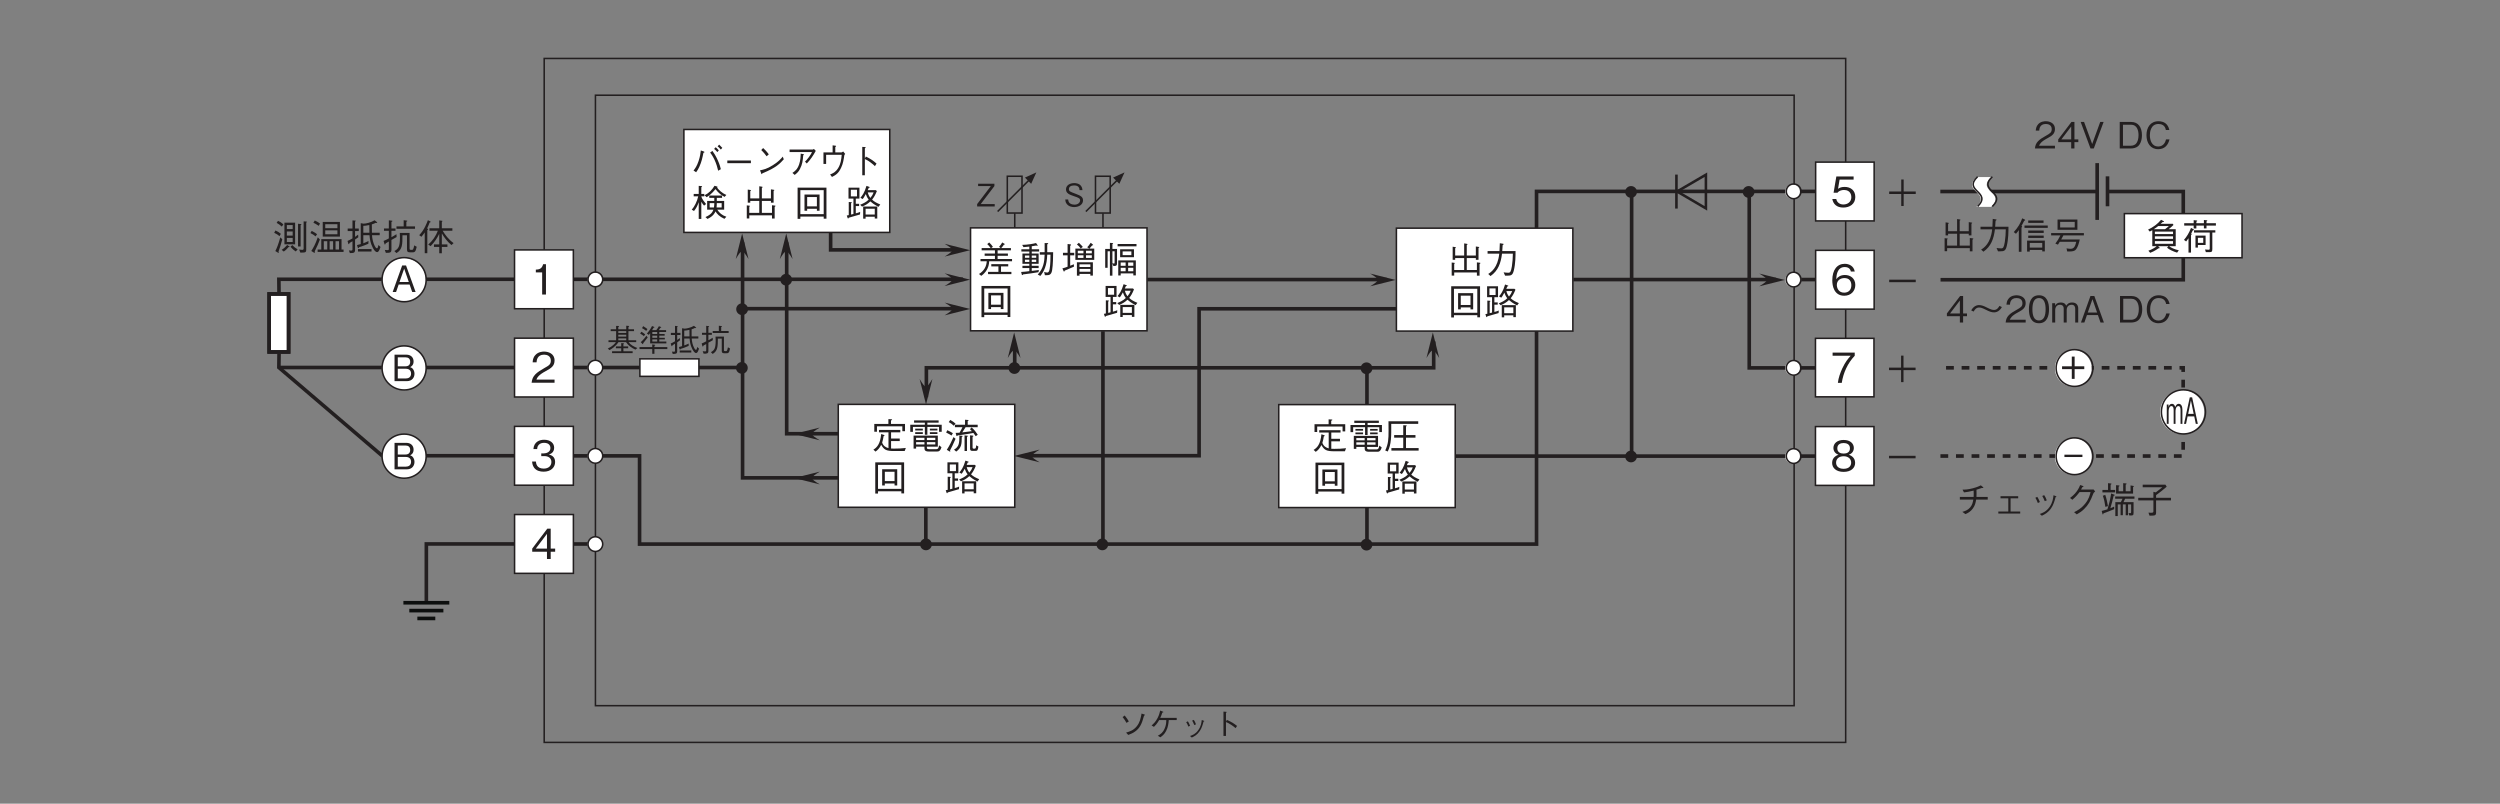 <?xml version="1.0" encoding="UTF-8"?>
<svg xmlns="http://www.w3.org/2000/svg" xmlns:xlink="http://www.w3.org/1999/xlink" width="481.89pt" height="154.91pt" viewBox="0 0 481.89 154.91" version="1.2">
<rect x="0" y="0" width="481.89" height="154.91" fill="#808080" stroke="none"/>
<defs>
<g>
<symbol overflow="visible" id="glyph0-0">
<path style="stroke:none;" d="M 0.797 0.953 L 7.203 0.953 L 7.203 -7.047 L 0.797 -7.047 Z M 4 -3.375 L 1.453 -6.641 L 6.547 -6.641 Z M 4.25 -3.047 L 6.797 -6.312 L 6.797 0.234 Z M 1.453 0.562 L 4 -2.719 L 6.547 0.562 Z M 1.203 -6.312 L 3.75 -3.047 L 1.203 0.234 Z M 1.203 -6.312 "/>
</symbol>
<symbol overflow="visible" id="glyph0-1">
<path style="stroke:none;" d="M 2.969 0 L 2.969 -5.844 L 2.422 -5.844 C 2.172 -4.859 1.531 -4.828 1.016 -4.797 L 1.016 -4.266 L 2.234 -4.266 L 2.234 0 Z M 2.969 0 "/>
</symbol>
<symbol overflow="visible" id="glyph0-2">
<path style="stroke:none;" d="M 4.625 0 L 4.625 -0.594 L 1.125 -0.594 C 1.281 -0.969 1.484 -1.469 2.953 -2.25 C 4.031 -2.828 4.625 -3.266 4.625 -4.297 C 4.625 -5.609 3.438 -6 2.594 -6 C 2.312 -6 1.469 -5.953 0.922 -5.328 C 0.453 -4.828 0.422 -4.266 0.406 -3.922 L 1.156 -3.922 C 1.172 -4.234 1.234 -5.406 2.609 -5.406 C 3.156 -5.406 3.906 -5.172 3.906 -4.25 C 3.906 -3.516 3.516 -3.297 2.641 -2.812 C 1.188 -1.969 0.328 -1.391 0.203 0 Z M 4.625 0 "/>
</symbol>
<symbol overflow="visible" id="glyph0-3">
<path style="stroke:none;" d="M 4.734 -1.719 C 4.734 -2.844 3.859 -3.062 3.531 -3.156 C 3.781 -3.234 4.547 -3.484 4.547 -4.469 C 4.547 -5.375 3.781 -6 2.609 -6 C 1.719 -6 0.656 -5.609 0.547 -4.203 L 1.266 -4.203 C 1.281 -4.422 1.312 -4.719 1.562 -5 C 1.812 -5.297 2.219 -5.406 2.594 -5.406 C 3.578 -5.406 3.828 -4.844 3.828 -4.391 C 3.828 -3.609 3.031 -3.375 2.578 -3.375 L 2.062 -3.375 L 2.062 -2.844 L 2.688 -2.844 C 3.297 -2.844 4.016 -2.562 4.016 -1.719 C 4.016 -1.016 3.516 -0.438 2.531 -0.438 C 1.125 -0.438 1.062 -1.5 1.031 -1.797 L 0.297 -1.797 C 0.328 -1.5 0.359 -1.078 0.672 -0.625 C 1.109 -0.016 1.844 0.156 2.516 0.156 C 3.922 0.156 4.734 -0.672 4.734 -1.719 Z M 4.734 -1.719 "/>
</symbol>
<symbol overflow="visible" id="glyph0-4">
<path style="stroke:none;" d="M 4.656 -5.234 L 4.656 -5.844 L 0.391 -5.844 L 0.391 -5.234 L 3.875 -5.234 C 3.312 -4.594 2.844 -4.031 2.266 -2.812 C 1.859 -1.922 1.516 -0.984 1.406 0 L 2.156 0 C 2.453 -1.953 3.297 -3.797 4.656 -5.234 Z M 4.656 -5.234 "/>
</symbol>
<symbol overflow="visible" id="glyph0-5">
<path style="stroke:none;" d="M 4.734 -1.578 C 4.734 -2.703 3.797 -3.047 3.516 -3.156 C 4.156 -3.359 4.484 -3.891 4.484 -4.453 C 4.484 -5.281 3.828 -6 2.516 -6 C 1.25 -6 0.547 -5.312 0.547 -4.453 C 0.547 -3.875 0.891 -3.359 1.531 -3.156 C 1.25 -3.047 0.297 -2.703 0.297 -1.578 C 0.297 -0.594 1.094 0.156 2.516 0.156 C 3.922 0.156 4.734 -0.578 4.734 -1.578 Z M 3.734 -4.391 C 3.734 -3.562 3.062 -3.375 2.516 -3.375 C 1.953 -3.375 1.297 -3.578 1.297 -4.391 C 1.297 -5.188 1.953 -5.406 2.516 -5.406 C 3.078 -5.406 3.734 -5.188 3.734 -4.391 Z M 3.969 -1.625 C 3.969 -1.047 3.594 -0.438 2.516 -0.438 C 1.438 -0.438 1.062 -1.047 1.062 -1.625 C 1.062 -2.391 1.656 -2.859 2.516 -2.859 C 3.422 -2.859 3.969 -2.344 3.969 -1.625 Z M 3.969 -1.625 "/>
</symbol>
<symbol overflow="visible" id="glyph0-6">
<path style="stroke:none;" d="M 4.734 -1.391 L 4.734 -2 L 3.875 -2 L 3.875 -5.844 L 3.219 -5.844 L 0.312 -2 L 0.312 -1.391 L 3.156 -1.391 L 3.156 0 L 3.875 0 L 3.875 -1.391 Z M 3.156 -2 L 1 -2 L 3.156 -4.844 Z M 3.156 -2 "/>
</symbol>
<symbol overflow="visible" id="glyph0-7">
<path style="stroke:none;" d="M 4.734 -1.922 C 4.734 -3.203 3.781 -3.844 2.734 -3.844 C 1.859 -3.844 1.359 -3.453 1.062 -3.031 C 1.094 -3.625 1.156 -5.375 2.703 -5.375 C 3.656 -5.375 3.828 -4.734 3.875 -4.516 L 4.625 -4.516 C 4.422 -5.641 3.453 -6 2.703 -6 C 1.25 -6 0.297 -4.875 0.297 -2.797 C 0.297 -1.781 0.609 0.156 2.609 0.156 C 3.906 0.156 4.734 -0.766 4.734 -1.922 Z M 3.969 -1.859 C 3.969 -0.969 3.422 -0.438 2.578 -0.438 C 1.5 -0.438 1.172 -1.344 1.172 -1.922 C 1.172 -2.828 1.891 -3.25 2.625 -3.25 C 3.031 -3.25 3.438 -3.141 3.688 -2.812 C 3.922 -2.5 3.969 -2.125 3.969 -1.859 Z M 3.969 -1.859 "/>
</symbol>
<symbol overflow="visible" id="glyph0-8">
<path style="stroke:none;" d="M 4.734 -1.875 C 4.734 -3.156 3.844 -3.828 2.656 -3.828 C 1.953 -3.828 1.609 -3.594 1.406 -3.453 L 1.703 -5.234 L 4.406 -5.234 L 4.406 -5.844 L 1.078 -5.844 L 0.547 -2.703 L 1.297 -2.703 C 1.625 -3.141 2.203 -3.234 2.562 -3.234 C 3.875 -3.234 3.969 -2.141 3.969 -1.859 C 3.969 -0.922 3.25 -0.438 2.422 -0.438 C 1.766 -0.438 1.188 -0.812 1.062 -1.5 L 0.297 -1.5 C 0.484 -0.5 1.156 0.156 2.422 0.156 C 3.656 0.156 4.734 -0.531 4.734 -1.875 Z M 4.734 -1.875 "/>
</symbol>
<symbol overflow="visible" id="glyph0-9">
<path style="stroke:none;" d="M 3.734 -1.906 L 3.734 -2.359 L 0.266 -2.359 L 0.266 -1.906 Z M 3.734 -1.906 "/>
</symbol>
<symbol overflow="visible" id="glyph0-10">
<path style="stroke:none;" d="M 4.656 -2.641 L 4.656 -3.188 L 2.797 -3.188 L 2.797 -5.062 L 2.25 -5.062 L 2.25 -3.188 L 0.375 -3.188 L 0.375 -2.641 L 2.25 -2.641 L 2.25 -0.766 L 2.797 -0.766 L 2.797 -2.641 Z M 4.656 -2.641 "/>
</symbol>
<symbol overflow="visible" id="glyph1-0">
<path style="stroke:none;" d="M 0.594 0.719 L 5.406 0.719 L 5.406 -5.281 L 0.594 -5.281 Z M 3 -2.531 L 1.094 -4.984 L 4.906 -4.984 Z M 3.188 -2.281 L 5.094 -4.734 L 5.094 0.172 Z M 1.094 0.422 L 3 -2.031 L 4.906 0.422 Z M 0.906 -4.734 L 2.812 -2.281 L 0.906 0.172 Z M 0.906 -4.734 "/>
</symbol>
<symbol overflow="visible" id="glyph1-1">
<path style="stroke:none;" d="M 1.016 -3.562 C 1.266 -3.266 1.609 -2.75 1.766 -2.438 L 2.219 -2.719 C 2.078 -2.969 1.734 -3.5 1.422 -3.859 Z M 2.109 -0.109 C 2.672 -0.328 3.031 -0.484 3.438 -0.781 C 4.281 -1.391 4.703 -2.125 5.156 -3.844 C 5.25 -3.875 5.328 -3.906 5.328 -3.953 C 5.328 -4.016 5.234 -4.062 5.203 -4.062 L 4.672 -4.234 C 4.5 -3.297 4.344 -2.516 3.75 -1.781 C 3.125 -1.016 2.484 -0.797 1.688 -0.562 Z M 2.109 -0.109 "/>
</symbol>
<symbol overflow="visible" id="glyph1-2">
<path style="stroke:none;" d="M 2.281 -3.406 C 2.453 -3.766 2.562 -4.031 2.672 -4.422 C 2.859 -4.453 2.875 -4.469 2.875 -4.531 C 2.875 -4.578 2.797 -4.609 2.734 -4.625 L 2.266 -4.812 C 2.172 -4.422 2.062 -3.953 1.781 -3.406 C 1.391 -2.641 1 -2.281 0.609 -1.938 L 1.062 -1.672 C 1.281 -1.875 1.625 -2.219 2.078 -2.984 L 3.438 -2.984 C 3.438 -2.562 3.422 -2 3.125 -1.344 C 2.766 -0.516 2.312 -0.25 1.812 0.047 L 2.297 0.344 C 2.641 0.094 3.062 -0.203 3.406 -0.875 C 3.797 -1.625 3.859 -2.281 3.922 -2.984 L 5.453 -2.984 L 5.453 -3.406 Z M 2.281 -3.406 "/>
</symbol>
<symbol overflow="visible" id="glyph1-3">
<path style="stroke:none;" d="M 1.281 -2.578 C 1.391 -2.406 1.578 -2.094 1.703 -1.719 L 2.031 -1.875 C 1.891 -2.25 1.703 -2.594 1.609 -2.734 Z M 2.422 -2.875 C 2.516 -2.734 2.703 -2.406 2.844 -2.016 L 3.172 -2.156 C 3.047 -2.516 2.875 -2.844 2.75 -3.016 Z M 2.359 0.391 C 2.859 0.156 3.391 -0.109 3.891 -0.859 C 4.266 -1.391 4.469 -2.094 4.625 -2.688 C 4.75 -2.734 4.766 -2.734 4.766 -2.781 C 4.766 -2.812 4.734 -2.844 4.594 -2.875 L 4.281 -3 C 4.219 -2.453 4.141 -1.781 3.625 -1.062 C 3.078 -0.281 2.531 -0.094 2.016 0.094 Z M 2.359 0.391 "/>
</symbol>
<symbol overflow="visible" id="glyph1-4">
<path style="stroke:none;" d="M 2.953 -2.672 L 2.953 -4.375 C 3.047 -4.438 3.094 -4.469 3.094 -4.5 C 3.094 -4.578 2.953 -4.578 2.922 -4.578 L 2.469 -4.609 L 2.469 0.078 L 2.953 0.078 L 2.953 -2.594 C 3.219 -2.484 3.5 -2.375 3.984 -2.047 C 4.391 -1.781 4.625 -1.578 4.797 -1.422 L 5.094 -1.844 C 4.547 -2.281 4.141 -2.562 3.125 -3.016 Z M 2.953 -2.672 "/>
</symbol>
<symbol overflow="visible" id="glyph1-5">
<path style="stroke:none;" d="M 3.766 -1.172 C 3.766 -1.844 3.297 -2.078 2.344 -2.438 C 1.25 -2.844 1.047 -2.922 1.047 -3.344 C 1.047 -3.766 1.391 -4.047 2.062 -4.047 C 3.031 -4.047 3.078 -3.438 3.094 -3.141 L 3.656 -3.141 C 3.641 -3.297 3.625 -3.594 3.422 -3.891 C 3.078 -4.438 2.375 -4.5 2.094 -4.5 C 1.188 -4.5 0.484 -4.047 0.484 -3.297 C 0.484 -2.516 1.141 -2.281 2 -1.984 C 3 -1.656 3.203 -1.531 3.203 -1.156 C 3.203 -0.766 2.812 -0.344 2.125 -0.344 C 1.938 -0.344 1.547 -0.375 1.25 -0.594 C 0.953 -0.812 0.922 -1.156 0.906 -1.344 L 0.344 -1.344 C 0.359 -1.141 0.375 -0.828 0.594 -0.531 C 1 0.047 1.688 0.125 2.062 0.125 C 2.984 0.125 3.766 -0.359 3.766 -1.172 Z M 3.766 -1.172 "/>
</symbol>
<symbol overflow="visible" id="glyph1-6">
<path style="stroke:none;" d="M 3.578 0 L 3.578 -0.453 L 0.875 -0.453 L 3.516 -3.922 L 3.516 -4.375 L 0.375 -4.375 L 0.375 -3.922 L 2.828 -3.922 L 0.188 -0.453 L 0.188 0 Z M 3.578 0 "/>
</symbol>
<symbol overflow="visible" id="glyph1-7">
<path style="stroke:none;" d="M 5.672 -1.859 L 5.672 -2.219 L 4.172 -2.219 L 4.172 -3.969 L 5.25 -3.969 L 5.25 -4.328 L 4.172 -4.328 L 4.172 -4.781 C 4.219 -4.812 4.312 -4.844 4.312 -4.906 C 4.312 -4.969 4.234 -4.969 4.156 -4.984 L 3.75 -5.016 L 3.75 -4.328 L 2.219 -4.328 L 2.219 -4.766 C 2.344 -4.812 2.375 -4.875 2.375 -4.891 C 2.375 -4.953 2.25 -4.969 2.203 -4.969 L 1.797 -4.984 L 1.797 -4.328 L 0.75 -4.328 L 0.75 -3.969 L 1.797 -3.969 L 1.797 -2.219 L 0.328 -2.219 L 0.328 -1.859 L 1.766 -1.859 C 1.562 -1.578 1.156 -1.078 0.188 -0.609 L 0.531 -0.312 C 0.859 -0.5 1.703 -1 2.25 -1.859 L 3.703 -1.859 C 4.141 -1.188 4.797 -0.734 5.516 -0.406 L 5.906 -0.719 C 5.266 -0.953 4.578 -1.328 4.188 -1.859 Z M 3.75 -2.922 L 2.219 -2.922 L 2.219 -3.281 L 3.75 -3.281 Z M 3.75 -3.625 L 2.219 -3.625 L 2.219 -3.969 L 3.75 -3.969 Z M 3.75 -2.578 L 3.75 -2.219 L 2.219 -2.219 L 2.219 -2.578 Z M 2.781 -1.672 L 2.781 -1.031 L 1.75 -1.031 L 1.75 -0.672 L 2.781 -0.672 L 2.781 -0.094 L 1.016 -0.094 L 1.016 0.266 L 4.984 0.266 L 4.984 -0.094 L 3.203 -0.094 L 3.203 -0.672 L 4.125 -0.672 L 4.125 -1.031 L 3.203 -1.031 L 3.203 -1.469 C 3.234 -1.484 3.312 -1.516 3.312 -1.562 C 3.312 -1.609 3.281 -1.625 3.188 -1.641 Z M 2.781 -1.672 "/>
</symbol>
<symbol overflow="visible" id="glyph1-8">
<path style="stroke:none;" d="M 2.359 -1.609 L 5.484 -1.609 L 5.484 -1.969 L 4.125 -1.969 L 4.125 -2.375 L 5.188 -2.375 L 5.188 -2.688 L 4.125 -2.688 L 4.125 -3.094 L 5.156 -3.094 L 5.156 -3.422 L 4.125 -3.422 L 4.125 -3.812 L 5.438 -3.812 L 5.438 -4.172 L 4.031 -4.172 C 4.188 -4.391 4.219 -4.422 4.344 -4.625 C 4.438 -4.625 4.5 -4.641 4.5 -4.703 C 4.5 -4.75 4.453 -4.766 4.438 -4.781 L 4.047 -4.922 C 3.891 -4.609 3.75 -4.422 3.547 -4.172 L 2.734 -4.172 C 2.859 -4.359 2.922 -4.453 3.031 -4.641 C 3.141 -4.656 3.188 -4.672 3.188 -4.734 C 3.188 -4.766 3.141 -4.781 3.125 -4.797 L 2.719 -4.953 C 2.469 -4.422 2.156 -3.984 1.734 -3.516 L 2.094 -3.25 C 2.203 -3.359 2.297 -3.516 2.359 -3.609 Z M 3.719 -2.688 L 2.781 -2.688 L 2.781 -3.094 L 3.719 -3.094 Z M 3.719 -3.422 L 2.781 -3.422 L 2.781 -3.812 L 3.719 -3.812 Z M 3.719 -1.969 L 2.781 -1.969 L 2.781 -2.375 L 3.719 -2.375 Z M 0.438 -3.5 C 0.781 -3.312 1 -3.156 1.156 -3 L 1.406 -3.344 C 1.172 -3.547 0.953 -3.703 0.656 -3.859 Z M 3.188 -1.156 C 3.266 -1.188 3.344 -1.219 3.344 -1.281 C 3.344 -1.328 3.281 -1.344 3.234 -1.344 L 2.766 -1.422 L 2.766 -0.906 L 0.312 -0.906 L 0.312 -0.516 L 2.766 -0.516 L 2.766 0.391 L 3.188 0.391 L 3.188 -0.516 L 5.672 -0.516 L 5.672 -0.906 L 3.188 -0.906 Z M 0.797 -4.547 C 1 -4.453 1.234 -4.312 1.609 -4.016 L 1.844 -4.375 C 1.688 -4.484 1.484 -4.656 1.016 -4.938 Z M 1.641 -3.094 C 1.406 -2.766 1.047 -2.281 0.547 -1.844 L 0.875 -1.516 C 0.922 -1.469 0.938 -1.453 0.953 -1.453 C 1.031 -1.453 1.016 -1.609 1.016 -1.641 C 1.453 -2.172 1.703 -2.484 1.891 -2.75 Z M 1.641 -3.094 "/>
</symbol>
<symbol overflow="visible" id="glyph1-9">
<path style="stroke:none;" d="M 5.781 -0.594 L 5.453 -0.922 C 5.422 -0.812 5.375 -0.625 5.344 -0.531 C 5.328 -0.484 5.281 -0.375 5.188 -0.375 C 5.031 -0.375 4.906 -0.609 4.828 -0.781 C 4.547 -1.328 4.422 -1.938 4.375 -2.547 L 5.656 -2.547 L 5.656 -2.953 L 4.359 -2.953 C 4.359 -3.219 4.359 -4.016 4.359 -4.328 C 4.656 -4.422 4.812 -4.484 4.969 -4.578 C 5.016 -4.578 5.094 -4.562 5.125 -4.562 C 5.203 -4.562 5.25 -4.578 5.25 -4.625 C 5.25 -4.625 5.219 -4.672 5.172 -4.703 L 4.812 -5 C 4.219 -4.641 3.359 -4.453 2.984 -4.453 L 2.516 -4.531 L 2.516 -1.078 C 2.297 -1 2.125 -0.953 1.906 -0.906 L 2.031 -0.516 C 2.047 -0.469 2.078 -0.422 2.125 -0.422 C 2.219 -0.422 2.219 -0.5 2.234 -0.547 C 2.797 -0.719 3.219 -0.875 3.781 -1.125 L 3.797 -1.578 C 3.531 -1.453 3.297 -1.344 2.938 -1.219 L 2.938 -2.547 L 3.969 -2.547 C 4.016 -1.891 4.125 -1.219 4.5 -0.5 C 4.641 -0.219 4.922 0.25 5.219 0.25 C 5.453 0.25 5.594 -0.016 5.781 -0.594 Z M 3.953 -2.953 L 2.938 -2.953 L 2.938 -4.078 C 3.172 -4.094 3.469 -4.109 3.938 -4.219 C 3.938 -3.469 3.938 -3.219 3.953 -2.953 Z M 2.203 -3.234 L 2.203 -3.641 L 1.578 -3.641 L 1.578 -4.781 C 1.609 -4.812 1.703 -4.875 1.703 -4.906 C 1.703 -4.922 1.672 -4.953 1.578 -4.953 L 1.156 -4.984 L 1.156 -3.641 L 0.359 -3.641 L 0.359 -3.234 L 1.156 -3.234 L 1.156 -2.016 C 0.797 -1.797 0.516 -1.672 0.328 -1.594 L 0.453 -1.188 C 0.469 -1.141 0.484 -1.062 0.547 -1.062 C 0.609 -1.062 0.625 -1.141 0.672 -1.25 C 0.781 -1.312 0.875 -1.375 1.156 -1.547 L 1.156 -0.266 C 1.156 -0.094 1.156 0 0.938 0 C 0.797 0 0.688 -0.016 0.562 -0.031 L 0.719 0.422 C 1.344 0.422 1.578 0.391 1.578 -0.109 L 1.578 -1.812 C 1.844 -2 2.016 -2.125 2.109 -2.203 L 2.094 -2.641 C 1.922 -2.516 1.766 -2.391 1.578 -2.266 L 1.578 -3.234 Z M 4.297 0.156 L 4.297 -0.25 L 2.062 -0.25 L 2.062 0.156 Z M 4.297 0.156 "/>
</symbol>
<symbol overflow="visible" id="glyph1-10">
<path style="stroke:none;" d="M 5.5 -3.609 L 5.5 -4 L 4.062 -4 L 4.062 -4.766 C 4.156 -4.812 4.219 -4.844 4.219 -4.891 C 4.219 -4.938 4.156 -4.953 4.094 -4.953 L 3.609 -5.016 L 3.609 -4 L 2.422 -4 L 2.422 -3.609 Z M 5.766 -0.625 L 5.359 -0.859 C 5.219 -0.125 5.156 -0.125 4.938 -0.125 L 4.812 -0.125 C 4.641 -0.125 4.594 -0.172 4.594 -0.344 L 4.594 -2.922 L 2.969 -2.922 C 2.984 -2.703 3 -2.531 3 -2.203 C 3 -0.641 2.75 -0.297 2.078 0.078 L 2.422 0.422 C 3.406 -0.172 3.406 -1.016 3.422 -2.531 L 4.172 -2.531 L 4.172 -0.188 C 4.172 0.156 4.25 0.297 4.719 0.297 L 4.984 0.297 C 5.438 0.297 5.594 0.266 5.766 -0.625 Z M 2.453 -2.234 L 2.422 -2.703 C 2.141 -2.484 1.609 -2.219 1.594 -2.219 L 1.594 -3.266 L 2.266 -3.266 L 2.266 -3.656 L 1.594 -3.656 L 1.594 -4.75 C 1.641 -4.766 1.75 -4.812 1.75 -4.875 C 1.75 -4.922 1.688 -4.938 1.625 -4.938 L 1.172 -5 L 1.172 -3.656 L 0.359 -3.656 L 0.359 -3.266 L 1.172 -3.266 L 1.172 -2.016 C 0.938 -1.875 0.766 -1.797 0.297 -1.594 L 0.438 -1.094 C 0.453 -1.047 0.469 -1 0.516 -1 C 0.578 -1 0.625 -1.141 0.641 -1.188 C 0.781 -1.281 1.141 -1.5 1.172 -1.5 L 1.172 -0.312 C 1.172 -0.156 1.156 -0.062 0.969 -0.062 C 0.812 -0.062 0.625 -0.094 0.5 -0.109 L 0.672 0.375 C 1.344 0.375 1.594 0.359 1.594 -0.172 L 1.594 -1.75 C 1.719 -1.812 2.328 -2.141 2.453 -2.234 Z M 2.453 -2.234 "/>
</symbol>
<symbol overflow="visible" id="glyph2-0">
<path style="stroke:none;" d="M 0.484 0.719 L 4.312 0.719 L 4.312 -5.281 L 0.484 -5.281 Z M 2.406 -2.531 L 0.875 -4.984 L 3.922 -4.984 Z M 2.547 -2.281 L 4.078 -4.734 L 4.078 0.172 Z M 0.875 0.422 L 2.406 -2.031 L 3.922 0.422 Z M 0.719 -4.734 L 2.25 -2.281 L 0.719 0.172 Z M 0.719 -4.734 "/>
</symbol>
<symbol overflow="visible" id="glyph2-1">
<path style="stroke:none;" d=""/>
</symbol>
<symbol overflow="visible" id="glyph3-0">
<path style="stroke:none;" d="M 0.422 0.844 L 3.781 0.844 L 3.781 -6.156 L 0.422 -6.156 Z M 2.094 -2.953 L 0.766 -5.812 L 3.438 -5.812 Z M 2.234 -2.656 L 3.578 -5.516 L 3.578 0.203 Z M 0.766 0.484 L 2.094 -2.375 L 3.438 0.484 Z M 0.625 -5.516 L 1.969 -2.656 L 0.625 0.203 Z M 0.625 -5.516 "/>
</symbol>
<symbol overflow="visible" id="glyph3-1">
<path style="stroke:none;" d="M 3.219 0 L 3.219 -2.719 C 3.219 -3.266 3.047 -3.859 2.516 -3.859 C 2.109 -3.859 1.953 -3.531 1.828 -3.234 C 1.766 -3.453 1.641 -3.859 1.188 -3.859 C 0.812 -3.859 0.641 -3.562 0.547 -3.234 L 0.547 -3.719 L 0.203 -3.719 L 0.203 0 L 0.562 0 L 0.562 -2.422 C 0.562 -2.484 0.562 -3.422 1.109 -3.422 C 1.281 -3.422 1.531 -3.312 1.531 -2.688 L 1.531 0 L 1.891 0 L 1.891 -2.422 C 1.891 -2.516 1.891 -3.422 2.453 -3.422 C 2.797 -3.422 2.859 -2.953 2.859 -2.656 L 2.859 0 Z M 3.219 0 "/>
</symbol>
<symbol overflow="visible" id="glyph3-2">
<path style="stroke:none;" d="M 2.766 0 L 1.672 -5.109 L 1.219 -5.109 L 0.109 0 L 0.5 0 L 0.797 -1.438 L 2.078 -1.438 L 2.375 0 Z M 1.969 -1.922 L 0.906 -1.922 L 1.438 -4.5 Z M 1.969 -1.922 "/>
</symbol>
<symbol overflow="visible" id="glyph4-0">
<path style="stroke:none;" d="M 0.703 0.844 L 6.297 0.844 L 6.297 -6.156 L 0.703 -6.156 Z M 3.5 -2.953 L 1.281 -5.812 L 5.719 -5.812 Z M 3.719 -2.656 L 5.953 -5.516 L 5.953 0.203 Z M 1.281 0.484 L 3.5 -2.375 L 5.719 0.484 Z M 1.047 -5.516 L 3.281 -2.656 L 1.047 0.203 Z M 1.047 -5.516 "/>
</symbol>
<symbol overflow="visible" id="glyph4-1">
<path style="stroke:none;" d="M 4.141 -3.172 C 4.141 -3.359 4.156 -3.516 4.156 -3.828 C 4.156 -4.141 4.141 -4.344 4.141 -4.562 C 4.578 -4.703 4.719 -4.734 5.188 -4.906 C 5.281 -4.906 5.328 -4.891 5.375 -4.891 C 5.406 -4.891 5.469 -4.906 5.469 -4.953 C 5.469 -5.016 5.406 -5.062 5.391 -5.078 L 4.984 -5.406 C 4.688 -5.266 4.281 -5.062 3.453 -4.844 C 2.5 -4.594 1.969 -4.578 1.453 -4.578 L 1.734 -4.047 C 2.297 -4.109 2.719 -4.172 3.594 -4.391 C 3.594 -4.203 3.609 -4.031 3.609 -3.75 C 3.609 -3.484 3.594 -3.328 3.594 -3.172 L 0.938 -3.172 L 0.938 -2.656 L 3.531 -2.656 C 3.438 -2.172 3.359 -1.656 2.922 -1.141 C 2.469 -0.609 1.938 -0.453 1.422 -0.297 L 2.016 0.141 C 2.484 -0.062 3 -0.328 3.438 -0.938 C 3.891 -1.547 3.984 -2.109 4.078 -2.656 L 6.312 -2.656 L 6.312 -3.172 Z M 4.141 -3.172 "/>
</symbol>
<symbol overflow="visible" id="glyph4-2">
<path style="stroke:none;" d="M 5.578 -0.359 L 3.719 -0.359 L 3.719 -2.906 L 5.188 -2.906 L 5.188 -3.312 L 1.781 -3.312 L 1.781 -2.906 L 3.281 -2.906 L 3.281 -0.359 L 1.359 -0.359 L 1.359 0.031 L 5.578 0.031 Z M 5.578 -0.359 "/>
</symbol>
<symbol overflow="visible" id="glyph4-3">
<path style="stroke:none;" d="M 1.5 -3.016 C 1.625 -2.797 1.828 -2.438 1.984 -2 L 2.375 -2.188 C 2.219 -2.625 1.984 -3.016 1.875 -3.188 Z M 2.828 -3.359 C 2.922 -3.188 3.156 -2.797 3.312 -2.359 L 3.703 -2.516 C 3.562 -2.938 3.344 -3.312 3.203 -3.516 Z M 2.75 0.453 C 3.328 0.172 3.953 -0.141 4.547 -1 C 4.969 -1.609 5.219 -2.438 5.406 -3.141 C 5.547 -3.188 5.562 -3.188 5.562 -3.234 C 5.562 -3.281 5.516 -3.312 5.359 -3.359 L 5 -3.5 C 4.922 -2.859 4.828 -2.094 4.234 -1.234 C 3.594 -0.344 2.953 -0.109 2.359 0.109 Z M 2.75 0.453 "/>
</symbol>
<symbol overflow="visible" id="glyph4-4">
<path style="stroke:none;" d="M 3.312 -4.594 C 3.422 -4.766 3.484 -4.906 3.562 -5.062 C 3.688 -5.078 3.781 -5.094 3.781 -5.156 C 3.781 -5.172 3.766 -5.25 3.641 -5.297 L 3.141 -5.469 C 3.031 -5.188 2.906 -4.844 2.484 -4.25 C 1.984 -3.578 1.562 -3.266 1.188 -2.969 L 1.641 -2.625 C 2.391 -3.281 2.719 -3.703 3.031 -4.109 L 5.141 -4.109 C 5 -3.516 4.828 -2.766 4.094 -1.859 C 3.312 -0.906 2.578 -0.531 1.969 -0.234 L 2.484 0.188 C 3.078 -0.156 3.438 -0.375 3.906 -0.844 C 4.719 -1.641 5.094 -2.297 5.672 -3.812 C 5.719 -3.938 5.766 -4 6.031 -4.234 L 5.703 -4.625 C 5.594 -4.594 5.562 -4.594 5.453 -4.594 Z M 3.312 -4.594 "/>
</symbol>
<symbol overflow="visible" id="glyph4-5">
<path style="stroke:none;" d="M 6.516 -5.219 C 6.516 -5.266 6.438 -5.297 6.391 -5.297 L 5.859 -5.391 L 5.859 -4.266 L 4.922 -4.266 L 4.922 -5.547 C 4.969 -5.562 5.094 -5.625 5.094 -5.703 C 5.094 -5.75 5.016 -5.766 4.984 -5.781 L 4.438 -5.828 L 4.438 -4.266 L 3.562 -4.266 L 3.562 -5.156 C 3.656 -5.203 3.734 -5.25 3.734 -5.312 C 3.734 -5.344 3.703 -5.375 3.609 -5.391 L 3.062 -5.438 L 3.062 -3.812 L 6.344 -3.812 L 6.344 -5.094 C 6.422 -5.125 6.516 -5.172 6.516 -5.219 Z M 2.891 -4.047 L 2.891 -4.516 L 2.016 -4.516 L 2.016 -5.531 C 2.125 -5.594 2.188 -5.625 2.188 -5.688 C 2.188 -5.734 2.109 -5.75 2.062 -5.766 L 1.516 -5.828 L 1.516 -4.516 L 0.438 -4.516 L 0.438 -4.047 Z M 6.609 -2.828 L 6.609 -3.266 L 2.891 -3.266 L 2.891 -2.828 L 4.312 -2.828 C 4.234 -2.688 4.172 -2.5 3.984 -2.172 L 2.922 -2.172 L 2.922 0.516 L 3.391 0.516 L 3.391 -1.734 L 3.938 -1.734 L 3.938 0.344 L 4.375 0.344 L 4.375 -1.734 L 4.922 -1.734 L 4.922 0.359 L 5.375 0.359 L 5.375 -1.734 L 5.969 -1.734 L 5.969 -0.297 C 5.969 -0.109 5.969 -0.047 5.797 -0.047 C 5.703 -0.047 5.594 -0.062 5.484 -0.078 L 5.609 0.406 C 6.297 0.422 6.438 0.422 6.438 -0.094 L 6.438 -2.172 L 4.5 -2.172 C 4.625 -2.406 4.688 -2.547 4.812 -2.828 Z M 1.5 -1.391 C 1.375 -2.125 1.234 -2.859 0.984 -3.562 L 0.516 -3.406 C 0.766 -2.688 0.891 -2.078 1 -1.266 Z M 2.812 -3.531 C 2.812 -3.578 2.766 -3.594 2.688 -3.625 L 2.109 -3.844 C 2 -3.031 1.828 -2.125 1.391 -0.781 C 0.75 -0.578 0.578 -0.531 0.297 -0.469 L 0.438 0.078 C 0.469 0.188 0.484 0.203 0.516 0.203 C 0.609 0.203 0.625 0.047 0.625 0 C 1.172 -0.203 1.688 -0.391 2.703 -0.812 L 2.703 -1.312 C 2.422 -1.188 2.281 -1.109 1.969 -1 C 2.188 -1.75 2.391 -2.484 2.594 -3.391 C 2.75 -3.438 2.812 -3.469 2.812 -3.531 Z M 2.812 -3.531 "/>
</symbol>
<symbol overflow="visible" id="glyph4-6">
<path style="stroke:none;" d="M 1.203 -5.031 L 4.984 -5.031 C 4.531 -4.688 4.203 -4.422 3.719 -4.047 L 3.266 -4.156 L 3.266 -3 L 0.344 -3 L 0.344 -2.5 L 3.266 -2.5 L 3.266 -0.453 C 3.266 -0.281 3.266 -0.125 2.922 -0.125 C 2.906 -0.125 2.344 -0.141 2.312 -0.141 L 2.516 0.438 C 3.516 0.438 3.781 0.438 3.781 -0.156 L 3.781 -2.5 L 6.656 -2.5 L 6.656 -3 L 3.781 -3 L 3.781 -3.516 C 4.438 -4 5.031 -4.438 5.828 -5.141 L 5.594 -5.531 L 1.203 -5.531 Z M 1.203 -5.031 "/>
</symbol>
<symbol overflow="visible" id="glyph4-7">
<path style="stroke:none;" d="M 6.391 0.047 C 5.516 -0.156 4.891 -0.453 4.531 -0.75 L 5.797 -0.75 L 5.797 -4.016 L 4.422 -4.016 C 4.812 -4.328 5.047 -4.516 5.359 -4.828 L 5.25 -5.062 L 2.891 -5.062 C 3.031 -5.188 3.141 -5.266 3.281 -5.406 C 3.5 -5.391 3.547 -5.422 3.547 -5.469 C 3.547 -5.516 3.5 -5.547 3.453 -5.578 L 2.969 -5.828 C 2.297 -5.016 1.422 -4.391 0.469 -3.938 L 0.797 -3.562 C 0.969 -3.656 1.109 -3.719 1.281 -3.828 L 1.281 -0.75 L 2.125 -0.75 C 1.891 -0.516 1.219 -0.109 0.531 0.125 L 0.875 0.531 C 1.172 0.422 1.594 0.266 2.5 -0.344 C 2.609 -0.344 2.719 -0.344 2.719 -0.406 C 2.719 -0.422 2.703 -0.438 2.688 -0.469 L 2.406 -0.75 L 4.391 -0.75 L 4.125 -0.453 C 4.516 -0.109 5.281 0.266 6.062 0.5 Z M 1.781 -3.078 L 1.781 -3.562 L 5.281 -3.562 L 5.281 -3.078 Z M 1.781 -2.156 L 1.781 -2.641 L 5.281 -2.641 L 5.281 -2.156 Z M 1.781 -1.719 L 5.281 -1.719 L 5.281 -1.203 L 1.781 -1.203 Z M 4.469 -4.625 C 4.234 -4.406 4.031 -4.234 3.734 -4.016 L 1.562 -4.016 C 1.938 -4.234 2.344 -4.562 2.422 -4.625 Z M 4.469 -4.625 "/>
</symbol>
<symbol overflow="visible" id="glyph4-8">
<path style="stroke:none;" d="M 4.562 -0.969 L 4.562 -2.781 L 2.609 -2.781 L 2.609 -0.469 L 3.078 -0.469 L 3.078 -0.969 Z M 4.109 -1.391 L 3.078 -1.391 L 3.078 -2.359 L 4.109 -2.359 Z M 6.547 -4.719 L 6.547 -5.172 L 4.734 -5.172 L 4.734 -5.516 C 4.875 -5.625 4.891 -5.625 4.891 -5.656 C 4.891 -5.719 4.844 -5.734 4.797 -5.734 L 4.234 -5.797 L 4.234 -5.172 L 2.781 -5.172 L 2.781 -5.484 C 2.891 -5.531 2.953 -5.562 2.953 -5.625 C 2.953 -5.672 2.875 -5.688 2.844 -5.703 L 2.266 -5.766 L 2.266 -5.172 L 0.438 -5.172 L 0.438 -4.719 L 2.266 -4.719 L 2.266 -4.156 L 2.781 -4.156 L 2.781 -4.719 L 4.234 -4.719 L 4.234 -4.172 L 4.734 -4.172 L 4.734 -4.719 Z M 6.438 -3.375 L 6.438 -3.812 L 2.328 -3.812 L 2.328 -3.375 L 5.359 -3.375 L 5.359 -0.344 C 5.359 -0.172 5.359 -0.062 5.125 -0.062 C 5.016 -0.062 4.844 -0.078 4.453 -0.109 L 4.609 0.406 L 5.234 0.406 C 5.734 0.406 5.859 0.328 5.859 -0.203 L 5.859 -3.375 Z M 2.312 -3.922 C 2.312 -3.969 2.266 -3.984 2.203 -4.031 L 1.75 -4.266 C 1.344 -3.219 0.906 -2.562 0.391 -1.953 L 0.812 -1.656 C 0.938 -1.844 1.141 -2.094 1.266 -2.281 L 1.266 0.484 L 1.75 0.484 L 1.75 -2.859 C 1.797 -2.906 1.875 -2.984 1.875 -3.047 C 1.875 -3.094 1.812 -3.125 1.781 -3.156 C 1.891 -3.391 1.953 -3.484 2.062 -3.75 C 2.281 -3.844 2.312 -3.859 2.312 -3.922 Z M 2.312 -3.922 "/>
</symbol>
<symbol overflow="visible" id="glyph4-9">
<path style="stroke:none;" d="M 1.297 -0.172 L 5.672 -0.172 L 5.672 0.438 L 6.188 0.438 L 6.188 -1.812 C 6.234 -1.844 6.359 -1.922 6.359 -1.984 C 6.359 -2.031 6.297 -2.047 6.188 -2.062 L 5.672 -2.125 L 5.672 -0.656 L 3.719 -0.656 L 3.719 -2.953 L 5.469 -2.953 L 5.469 -2.625 L 5.984 -2.625 L 5.984 -4.891 C 6.062 -4.938 6.125 -4.984 6.125 -5.031 C 6.125 -5.094 6.016 -5.109 5.969 -5.109 L 5.469 -5.188 L 5.469 -3.438 L 3.719 -3.438 L 3.719 -5.484 C 3.828 -5.531 3.875 -5.578 3.875 -5.609 C 3.875 -5.672 3.781 -5.688 3.719 -5.703 L 3.219 -5.781 L 3.219 -3.438 L 1.484 -3.438 L 1.484 -4.844 C 1.531 -4.875 1.625 -4.922 1.625 -4.984 C 1.625 -5.047 1.516 -5.062 1.438 -5.078 L 1 -5.141 L 1 -2.625 L 1.484 -2.625 L 1.484 -2.953 L 3.219 -2.953 L 3.219 -0.656 L 1.297 -0.656 L 1.297 -1.859 C 1.344 -1.875 1.422 -1.906 1.422 -1.953 C 1.422 -2.031 1.297 -2.047 1.25 -2.047 L 0.812 -2.094 L 0.812 0.422 L 1.297 0.422 Z M 1.297 -0.172 "/>
</symbol>
<symbol overflow="visible" id="glyph4-10">
<path style="stroke:none;" d="M 1.297 0.516 C 2.766 -0.5 3.297 -1.984 3.516 -3.797 L 5.609 -3.797 C 5.594 -2.969 5.547 -2.188 5.422 -1.375 C 5.234 -0.281 5.109 -0.125 4.703 -0.125 C 4.422 -0.125 4.047 -0.172 3.828 -0.203 L 4.109 0.438 L 4.562 0.438 C 5.25 0.438 5.578 0.359 5.797 -0.578 C 6.125 -1.906 6.125 -3.438 6.125 -4.297 L 3.562 -4.297 C 3.594 -4.766 3.594 -4.812 3.641 -5.453 C 3.781 -5.531 3.828 -5.578 3.828 -5.641 C 3.828 -5.703 3.703 -5.719 3.688 -5.719 L 3.094 -5.812 C 3.062 -4.844 3.047 -4.516 3.031 -4.297 L 0.734 -4.297 L 0.734 -3.797 L 2.984 -3.797 C 2.703 -1.062 1.375 -0.219 0.859 0.109 Z M 1.297 0.516 "/>
</symbol>
<symbol overflow="visible" id="glyph4-11">
<path style="stroke:none;" d="M 3.234 0.5 L 3.234 0.172 L 5.641 0.172 L 5.641 0.453 L 6.141 0.453 L 6.141 -1.625 L 2.719 -1.625 L 2.719 0.5 Z M 5.641 -0.281 L 3.234 -0.281 L 3.234 -1.172 L 5.641 -1.172 Z M 0.578 -2.938 C 0.875 -3.266 1.031 -3.516 1.125 -3.656 L 1.125 0.531 L 1.641 0.531 L 1.641 -4.141 C 1.672 -4.172 1.766 -4.266 1.766 -4.344 C 1.766 -4.406 1.688 -4.422 1.625 -4.438 C 1.781 -4.719 1.938 -4.984 2.156 -5.438 C 2.281 -5.484 2.359 -5.516 2.359 -5.578 C 2.359 -5.625 2.281 -5.672 2.266 -5.688 L 1.781 -5.922 C 1.438 -4.969 1.016 -4.219 0.156 -3.266 Z M 5.891 -5.047 L 5.891 -5.5 L 2.938 -5.5 L 2.938 -5.047 Z M 5.922 -3.109 L 5.922 -3.562 L 2.938 -3.562 L 2.938 -3.109 Z M 5.922 -2.141 L 5.922 -2.594 L 2.938 -2.594 L 2.938 -2.141 Z M 6.703 -4.078 L 6.703 -4.531 L 2.219 -4.531 L 2.219 -4.078 Z M 6.703 -4.078 "/>
</symbol>
<symbol overflow="visible" id="glyph4-12">
<path style="stroke:none;" d="M 5.422 -3.703 L 5.422 -5.688 L 1.594 -5.688 L 1.594 -3.703 Z M 4.906 -4.156 L 2.094 -4.156 L 2.094 -5.234 L 4.906 -5.234 Z M 6.672 -2.625 L 6.672 -3.078 L 0.359 -3.078 L 0.359 -2.625 L 2.141 -2.625 C 1.859 -2.031 1.578 -1.578 1.172 -1.047 L 1.672 -0.844 C 1.719 -0.922 1.953 -1.297 2.016 -1.391 L 5.203 -1.391 C 4.984 -0.438 4.719 -0.047 4.109 -0.047 C 3.953 -0.047 3.703 -0.062 3.328 -0.125 L 3.453 0.469 C 4.172 0.484 4.641 0.469 4.969 0.25 C 5.5 -0.141 5.812 -1.484 5.875 -1.844 L 2.297 -1.844 C 2.438 -2.078 2.578 -2.328 2.719 -2.625 Z M 6.672 -2.625 "/>
</symbol>
<symbol overflow="visible" id="glyph4-13">
<path style="stroke:none;" d="M 4.141 -1.219 L 4.141 -1.75 L 3.391 -1.75 L 3.391 -5.109 L 2.812 -5.109 L 0.266 -1.75 L 0.266 -1.219 L 2.766 -1.219 L 2.766 0 L 3.391 0 L 3.391 -1.219 Z M 2.766 -1.75 L 0.875 -1.75 L 2.766 -4.234 Z M 2.766 -1.75 "/>
</symbol>
<symbol overflow="visible" id="glyph4-14">
<path style="stroke:none;" d="M 5.984 -3.203 C 5.844 -2.953 5.547 -2.422 4.953 -2.422 C 4.594 -2.422 4.312 -2.516 3.594 -2.875 C 2.938 -3.203 2.547 -3.359 2.031 -3.359 C 1.781 -3.359 1.344 -3.281 0.953 -2.891 C 0.75 -2.703 0.656 -2.531 0.547 -2.328 L 1.016 -2.109 C 1.156 -2.359 1.453 -2.891 2.047 -2.891 C 2.406 -2.891 2.688 -2.797 3.406 -2.438 C 4.062 -2.109 4.453 -1.953 4.969 -1.953 C 5.219 -1.953 5.656 -2.031 6.047 -2.422 C 6.25 -2.625 6.344 -2.781 6.453 -2.984 Z M 5.984 -3.203 "/>
</symbol>
<symbol overflow="visible" id="glyph4-15">
<path style="stroke:none;" d="M 4.047 0 L 4.047 -0.531 L 0.984 -0.531 C 1.125 -0.844 1.297 -1.281 2.594 -1.969 C 3.531 -2.469 4.047 -2.859 4.047 -3.766 C 4.047 -4.906 3 -5.25 2.281 -5.25 C 2.016 -5.25 1.281 -5.203 0.812 -4.672 C 0.406 -4.234 0.375 -3.734 0.344 -3.438 L 1.016 -3.438 C 1.031 -3.703 1.078 -4.719 2.281 -4.719 C 2.766 -4.719 3.422 -4.531 3.422 -3.719 C 3.422 -3.078 3.078 -2.891 2.312 -2.453 C 1.031 -1.734 0.281 -1.219 0.188 0 Z M 4.047 0 "/>
</symbol>
<symbol overflow="visible" id="glyph4-16">
<path style="stroke:none;" d="M 4.141 -2.562 C 4.141 -3.828 3.766 -5.25 2.203 -5.25 C 0.641 -5.25 0.266 -3.844 0.266 -2.562 C 0.266 -1.266 0.641 0.141 2.203 0.141 C 3.766 0.141 4.141 -1.281 4.141 -2.562 Z M 3.484 -2.562 C 3.484 -1.359 3.188 -0.391 2.203 -0.391 C 1.219 -0.391 0.938 -1.359 0.938 -2.562 C 0.938 -3.703 1.203 -4.719 2.203 -4.719 C 3.188 -4.719 3.484 -3.734 3.484 -2.562 Z M 3.484 -2.562 "/>
</symbol>
<symbol overflow="visible" id="glyph4-17">
<path style="stroke:none;" d="M 5.359 0 L 5.359 -2.719 C 5.359 -3.266 5.062 -3.859 4.188 -3.859 C 3.5 -3.859 3.25 -3.531 3.047 -3.234 C 2.953 -3.453 2.75 -3.859 1.984 -3.859 C 1.359 -3.859 1.062 -3.562 0.906 -3.234 L 0.906 -3.719 L 0.344 -3.719 L 0.344 0 L 0.922 0 L 0.922 -2.422 C 0.922 -2.484 0.938 -3.422 1.844 -3.422 C 2.125 -3.422 2.562 -3.312 2.562 -2.688 L 2.562 0 L 3.141 0 L 3.141 -2.422 C 3.141 -2.516 3.141 -3.422 4.094 -3.422 C 4.672 -3.422 4.781 -2.953 4.781 -2.656 L 4.781 0 Z M 5.359 0 "/>
</symbol>
<symbol overflow="visible" id="glyph4-18">
<path style="stroke:none;" d="M 4.609 0 L 2.766 -5.109 L 2.016 -5.109 L 0.188 0 L 0.844 0 L 1.344 -1.438 L 3.453 -1.438 L 3.953 0 Z M 3.297 -1.922 L 1.5 -1.922 L 2.406 -4.5 Z M 3.297 -1.922 "/>
</symbol>
<symbol overflow="visible" id="glyph4-19">
<path style="stroke:none;" d=""/>
</symbol>
<symbol overflow="visible" id="glyph4-20">
<path style="stroke:none;" d="M 4.875 -2.547 C 4.875 -4.062 4.188 -5.109 2.797 -5.109 L 0.594 -5.109 L 0.594 0 L 2.797 0 C 3.172 0 3.75 -0.109 4.109 -0.422 C 4.562 -0.812 4.875 -1.578 4.875 -2.547 Z M 4.219 -2.562 C 4.219 -1.844 4.031 -1.25 3.75 -0.938 C 3.578 -0.734 3.203 -0.531 2.781 -0.531 L 1.219 -0.531 L 1.219 -4.578 L 2.781 -4.578 C 3.969 -4.578 4.219 -3.391 4.219 -2.562 Z M 4.219 -2.562 "/>
</symbol>
<symbol overflow="visible" id="glyph4-21">
<path style="stroke:none;" d="M 4.875 -1.75 L 4.203 -1.75 C 4.141 -1.484 3.875 -0.375 2.688 -0.375 C 1.484 -0.375 1.094 -1.562 1.094 -2.547 C 1.094 -3.031 1.203 -4.719 2.75 -4.719 C 3.297 -4.719 4.016 -4.516 4.172 -3.562 L 4.844 -3.562 C 4.797 -3.766 4.719 -4.094 4.484 -4.438 C 4 -5.188 3.094 -5.25 2.766 -5.25 C 1.172 -5.25 0.438 -4.016 0.438 -2.562 C 0.438 -1.047 1.219 0.141 2.688 0.141 C 3.984 0.141 4.625 -0.688 4.875 -1.75 Z M 4.875 -1.75 "/>
</symbol>
<symbol overflow="visible" id="glyph4-22">
<path style="stroke:none;" d="M 4.609 -5.109 L 3.953 -5.109 L 2.406 -0.859 L 0.844 -5.109 L 0.188 -5.109 L 2.078 0 L 2.719 0 Z M 4.609 -5.109 "/>
</symbol>
<symbol overflow="visible" id="glyph4-23">
<path style="stroke:none;" d="M 0.938 -2.312 L 3.266 -2.312 L 3.266 0 L 3.734 0 L 3.734 -2.312 L 6.062 -2.312 L 6.062 -2.797 L 3.734 -2.797 L 3.734 -5.109 L 3.266 -5.109 L 3.266 -2.797 L 0.938 -2.797 Z M 0.938 -2.312 "/>
</symbol>
<symbol overflow="visible" id="glyph4-24">
<path style="stroke:none;" d="M 0.938 -2.312 L 6.062 -2.312 L 6.062 -2.797 L 0.938 -2.797 Z M 0.938 -2.312 "/>
</symbol>
<symbol overflow="visible" id="glyph4-25">
<path style="stroke:none;" d="M 4.391 -1.422 C 4.391 -1.688 4.328 -1.984 4.156 -2.25 C 3.969 -2.547 3.766 -2.625 3.562 -2.703 C 3.797 -2.828 4.219 -3.094 4.219 -3.797 C 4.219 -4.469 3.797 -5.109 2.797 -5.109 L 0.547 -5.109 L 0.547 0 L 2.922 0 C 3.969 0 4.391 -0.75 4.391 -1.422 Z M 3.562 -3.734 C 3.562 -3.156 3.234 -2.859 2.656 -2.859 L 1.172 -2.859 L 1.172 -4.594 L 2.656 -4.594 C 3.219 -4.594 3.562 -4.312 3.562 -3.734 Z M 3.734 -1.453 C 3.734 -0.781 3.25 -0.516 2.719 -0.516 L 1.172 -0.516 L 1.172 -2.391 L 2.719 -2.391 C 3.297 -2.391 3.734 -2.109 3.734 -1.453 Z M 3.734 -1.453 "/>
</symbol>
<symbol overflow="visible" id="glyph4-26">
<path style="stroke:none;" d="M 4.281 -1.203 L 4.281 -5.375 L 2.219 -5.375 L 2.219 -1.203 Z M 3.812 -2.891 L 2.688 -2.891 L 2.688 -3.688 L 3.812 -3.688 Z M 3.812 -4.141 L 2.688 -4.141 L 2.688 -4.922 L 3.812 -4.922 Z M 3.812 -1.656 L 2.688 -1.656 L 2.688 -2.438 L 3.812 -2.438 Z M 2.016 -5.047 C 1.594 -5.438 1.25 -5.625 0.984 -5.734 L 0.719 -5.344 C 1.094 -5.141 1.375 -4.922 1.719 -4.625 Z M 6.547 -5.516 C 6.547 -5.578 6.5 -5.578 6.453 -5.594 L 5.922 -5.625 L 5.922 -0.438 C 5.922 -0.266 5.906 -0.141 5.656 -0.141 C 5.594 -0.141 5.422 -0.141 5.062 -0.203 L 5.281 0.391 C 6.281 0.391 6.422 0.391 6.422 -0.234 L 6.422 -5.391 C 6.469 -5.422 6.547 -5.469 6.547 -5.516 Z M 5.484 -5.047 C 5.531 -5.094 5.406 -5.109 5.375 -5.109 L 4.844 -5.172 L 4.844 -0.797 L 5.344 -0.797 L 5.344 -4.906 C 5.391 -4.938 5.547 -5.016 5.484 -5.047 Z M 4.766 -0.234 C 4.344 -0.484 4.062 -0.703 3.734 -1.062 L 3.391 -0.734 C 3.859 -0.188 4.203 0.047 4.406 0.172 Z M 1.531 -3.234 C 1.219 -3.5 0.906 -3.703 0.484 -3.875 L 0.25 -3.422 C 0.672 -3.234 0.953 -3.047 1.281 -2.781 Z M 3.219 -0.734 C 3.219 -0.766 3.203 -0.781 3.156 -0.812 L 2.75 -1.078 C 2.453 -0.719 2.156 -0.438 1.688 -0.141 L 2.094 0.188 C 2.469 -0.062 2.781 -0.391 3.016 -0.672 C 3.156 -0.672 3.219 -0.672 3.219 -0.734 Z M 1.812 -2.172 L 1.422 -2.547 C 1.047 -1.188 0.781 -0.531 0.469 0.094 L 0.953 0.391 C 1.016 0.438 1.047 0.453 1.078 0.453 C 1.109 0.453 1.141 0.422 1.141 0.375 C 1.141 0.328 1.125 0.281 1.078 0.203 C 1.359 -0.594 1.578 -1.281 1.812 -2.172 Z M 1.812 -2.172 "/>
</symbol>
<symbol overflow="visible" id="glyph4-27">
<path style="stroke:none;" d="M 6.625 0.266 L 6.625 -0.203 L 6.234 -0.203 L 6.234 -2.203 L 2.328 -2.203 L 2.328 -0.203 L 1.625 -0.203 L 1.625 0.266 Z M 4.609 -0.203 L 3.938 -0.203 L 3.938 -1.812 L 4.609 -1.812 Z M 5.75 -0.203 L 5.078 -0.203 L 5.078 -1.812 L 5.75 -1.812 Z M 3.484 -0.203 L 2.812 -0.203 L 2.812 -1.812 L 3.484 -1.812 Z M 2.062 -2.125 L 1.656 -2.562 C 1.219 -1.234 0.719 -0.406 0.406 0.078 L 0.906 0.391 C 0.922 0.406 0.984 0.422 1.031 0.422 C 1.062 0.422 1.109 0.406 1.109 0.344 C 1.109 0.297 1.094 0.25 1.062 0.141 C 1.516 -0.75 1.766 -1.359 2.062 -2.125 Z M 5.922 -2.688 L 5.922 -5.516 L 2.609 -5.516 L 2.609 -2.688 Z M 5.438 -4.312 L 3.094 -4.312 L 3.094 -5.078 L 5.438 -5.078 Z M 5.438 -3.141 L 3.094 -3.141 L 3.094 -3.906 L 5.438 -3.906 Z M 2.078 -5.219 C 1.734 -5.469 1.438 -5.641 1.078 -5.797 L 0.812 -5.359 C 1.188 -5.203 1.734 -4.828 1.844 -4.766 Z M 1.516 -3.156 C 1.344 -3.297 1.047 -3.516 0.484 -3.797 L 0.234 -3.375 C 0.672 -3.156 0.953 -2.969 1.234 -2.734 Z M 1.516 -3.156 "/>
</symbol>
<symbol overflow="visible" id="glyph4-28">
<path style="stroke:none;" d="M 6.75 -0.688 L 6.359 -1.078 C 6.328 -0.938 6.266 -0.734 6.234 -0.625 C 6.219 -0.578 6.172 -0.438 6.062 -0.438 C 5.875 -0.438 5.734 -0.703 5.625 -0.906 C 5.312 -1.547 5.156 -2.266 5.109 -2.969 L 6.594 -2.969 L 6.594 -3.438 L 5.094 -3.438 C 5.078 -3.766 5.078 -4.672 5.078 -5.047 C 5.438 -5.156 5.609 -5.234 5.797 -5.344 C 5.859 -5.344 5.938 -5.328 5.984 -5.328 C 6.062 -5.328 6.125 -5.344 6.125 -5.391 C 6.125 -5.406 6.094 -5.453 6.047 -5.5 L 5.609 -5.844 C 4.906 -5.406 3.922 -5.188 3.484 -5.188 L 2.938 -5.281 L 2.938 -1.25 C 2.672 -1.172 2.484 -1.125 2.219 -1.062 L 2.359 -0.594 C 2.375 -0.531 2.422 -0.484 2.484 -0.484 C 2.578 -0.484 2.594 -0.578 2.609 -0.641 C 3.25 -0.844 3.75 -1.031 4.406 -1.312 L 4.438 -1.844 C 4.109 -1.688 3.844 -1.562 3.438 -1.406 L 3.438 -2.969 L 4.625 -2.969 C 4.688 -2.203 4.812 -1.406 5.25 -0.578 C 5.406 -0.25 5.734 0.297 6.094 0.297 C 6.359 0.297 6.516 -0.016 6.75 -0.688 Z M 4.609 -3.438 L 3.438 -3.438 L 3.438 -4.766 C 3.703 -4.781 4.047 -4.797 4.594 -4.922 C 4.594 -4.047 4.594 -3.766 4.609 -3.438 Z M 2.562 -3.766 L 2.562 -4.25 L 1.844 -4.25 L 1.844 -5.578 C 1.891 -5.609 1.984 -5.688 1.984 -5.719 C 1.984 -5.75 1.953 -5.781 1.844 -5.781 L 1.344 -5.812 L 1.344 -4.25 L 0.422 -4.25 L 0.422 -3.766 L 1.344 -3.766 L 1.344 -2.344 C 0.922 -2.094 0.609 -1.953 0.391 -1.859 L 0.531 -1.391 C 0.531 -1.328 0.562 -1.234 0.625 -1.234 C 0.703 -1.234 0.734 -1.328 0.781 -1.469 C 0.906 -1.547 1.016 -1.594 1.344 -1.797 L 1.344 -0.312 C 1.344 -0.109 1.344 0 1.078 0 C 0.938 0 0.797 -0.016 0.656 -0.031 L 0.844 0.484 C 1.578 0.484 1.844 0.453 1.844 -0.141 L 1.844 -2.125 C 2.156 -2.328 2.359 -2.484 2.469 -2.562 L 2.438 -3.078 C 2.25 -2.938 2.062 -2.797 1.844 -2.641 L 1.844 -3.766 Z M 5.016 0.188 L 5.016 -0.297 L 2.406 -0.297 L 2.406 0.188 Z M 5.016 0.188 "/>
</symbol>
<symbol overflow="visible" id="glyph4-29">
<path style="stroke:none;" d="M 6.406 -4.203 L 6.406 -4.656 L 4.734 -4.656 L 4.734 -5.562 C 4.859 -5.609 4.922 -5.656 4.922 -5.719 C 4.922 -5.766 4.844 -5.781 4.781 -5.781 L 4.219 -5.859 L 4.219 -4.656 L 2.828 -4.656 L 2.828 -4.203 Z M 6.734 -0.734 L 6.25 -1 C 6.078 -0.141 6.016 -0.141 5.75 -0.141 L 5.625 -0.141 C 5.406 -0.141 5.359 -0.203 5.359 -0.406 L 5.359 -3.406 L 3.469 -3.406 C 3.484 -3.156 3.5 -2.953 3.5 -2.578 C 3.5 -0.75 3.219 -0.344 2.422 0.094 L 2.828 0.484 C 3.984 -0.203 3.984 -1.172 3.984 -2.953 L 4.859 -2.953 L 4.859 -0.219 C 4.859 0.188 4.969 0.344 5.516 0.344 L 5.812 0.344 C 6.328 0.344 6.516 0.312 6.734 -0.734 Z M 2.859 -2.609 L 2.828 -3.156 C 2.484 -2.906 1.875 -2.594 1.859 -2.578 L 1.859 -3.812 L 2.641 -3.812 L 2.641 -4.266 L 1.859 -4.266 L 1.859 -5.531 C 1.906 -5.562 2.047 -5.625 2.047 -5.688 C 2.047 -5.75 1.969 -5.75 1.906 -5.766 L 1.359 -5.828 L 1.359 -4.266 L 0.422 -4.266 L 0.422 -3.812 L 1.359 -3.812 L 1.359 -2.344 C 1.094 -2.188 0.891 -2.094 0.344 -1.859 L 0.516 -1.281 C 0.531 -1.219 0.547 -1.156 0.594 -1.156 C 0.672 -1.156 0.734 -1.328 0.75 -1.391 C 0.922 -1.484 1.344 -1.75 1.359 -1.75 L 1.359 -0.375 C 1.359 -0.188 1.359 -0.078 1.141 -0.078 C 0.953 -0.078 0.734 -0.109 0.578 -0.125 L 0.781 0.438 C 1.578 0.438 1.859 0.422 1.859 -0.203 L 1.859 -2.047 C 2 -2.125 2.703 -2.5 2.859 -2.609 Z M 2.859 -2.609 "/>
</symbol>
<symbol overflow="visible" id="glyph4-30">
<path style="stroke:none;" d="M 6.844 -1.438 C 5.891 -2.125 5.219 -3.016 4.734 -3.828 L 6.609 -3.828 L 6.609 -4.297 L 4.578 -4.297 L 4.578 -5.547 C 4.609 -5.578 4.703 -5.625 4.703 -5.688 C 4.703 -5.734 4.609 -5.75 4.562 -5.75 L 4.078 -5.812 L 4.078 -4.297 L 2.188 -4.297 L 2.188 -3.828 L 3.812 -3.828 C 3.422 -2.797 2.797 -1.875 1.953 -1.156 L 2.422 -0.859 C 3.188 -1.656 3.672 -2.375 4.078 -3.234 L 4.078 -1.188 L 3.062 -1.188 L 3.062 -0.703 L 4.078 -0.703 L 4.078 0.516 L 4.578 0.516 L 4.578 -0.703 L 5.656 -0.703 L 5.656 -1.188 L 4.578 -1.188 L 4.578 -3.312 C 5.062 -2.469 5.672 -1.688 6.438 -1.062 Z M 2.422 -5.531 C 2.422 -5.578 2.375 -5.609 2.312 -5.641 L 1.891 -5.859 C 1.688 -5.312 1.203 -3.984 0.219 -2.969 L 0.641 -2.656 C 1.016 -3.094 1.141 -3.297 1.281 -3.5 L 1.281 0.5 L 1.781 0.5 L 1.781 -3.922 C 1.828 -3.969 1.906 -4.031 1.938 -4.109 C 1.953 -4.172 1.844 -4.219 1.734 -4.266 C 1.891 -4.578 2.031 -4.891 2.234 -5.422 C 2.297 -5.438 2.422 -5.453 2.422 -5.531 Z M 2.422 -5.531 "/>
</symbol>
<symbol overflow="visible" id="glyph4-31">
<path style="stroke:none;" d="M 6.281 0.469 L 6.281 -5.516 L 0.719 -5.516 L 0.719 0.5 L 1.25 0.5 L 1.25 0.062 L 5.75 0.062 L 5.75 0.469 Z M 5.75 -0.406 L 1.25 -0.406 L 1.25 -5.031 L 5.75 -5.031 Z M 4.953 -1.062 L 4.953 -4.188 L 2.047 -4.188 L 2.047 -1.062 L 2.562 -1.062 L 2.562 -1.438 L 4.438 -1.438 L 4.438 -1.062 Z M 4.438 -1.906 L 2.562 -1.906 L 2.562 -3.703 L 4.438 -3.703 Z M 4.438 -1.906 "/>
</symbol>
<symbol overflow="visible" id="glyph4-32">
<path style="stroke:none;" d="M 6.766 -2.266 C 5.953 -2.609 5.594 -2.828 5.188 -3.203 C 5.578 -3.703 5.75 -4 6.109 -4.844 L 5.922 -5.031 L 4.344 -5.031 C 4.375 -5.094 4.516 -5.422 4.547 -5.484 C 4.625 -5.5 4.734 -5.516 4.734 -5.594 C 4.734 -5.625 4.688 -5.656 4.625 -5.672 L 4.109 -5.859 C 3.703 -4.484 3.297 -4 2.938 -3.562 L 3.375 -3.312 C 3.484 -3.453 3.688 -3.703 3.969 -4.281 C 4.109 -3.891 4.234 -3.594 4.531 -3.203 C 4.031 -2.688 3.312 -2.391 2.891 -2.219 L 3.25 -1.859 C 3.859 -2.109 4.297 -2.344 4.859 -2.859 C 5.203 -2.562 5.469 -2.328 6.422 -1.812 Z M 6.188 0.438 L 6.188 -1.875 L 3.469 -1.875 L 3.469 0.469 L 3.938 0.469 L 3.938 0.094 L 5.703 0.094 L 5.703 0.438 Z M 2.891 -0.844 C 2.641 -0.734 2.484 -0.672 2.047 -0.562 L 2.047 -1.969 L 2.688 -1.969 L 2.688 -2.406 L 2.047 -2.406 L 2.047 -3.406 L 2.75 -3.406 L 2.75 -5.516 L 0.641 -5.516 L 0.641 -3.406 L 1.594 -3.406 L 1.594 -0.438 C 1.547 -0.422 1.5 -0.406 1.141 -0.328 L 1.141 -2.5 C 1.188 -2.531 1.281 -2.594 1.281 -2.656 C 1.281 -2.703 1.234 -2.703 1.156 -2.719 L 0.688 -2.75 L 0.688 -0.219 C 0.625 -0.203 0.406 -0.156 0.312 -0.141 L 0.469 0.328 C 0.5 0.406 0.531 0.438 0.562 0.438 C 0.641 0.438 0.672 0.312 0.688 0.281 C 1.359 0.094 1.938 -0.062 2.859 -0.344 Z M 5.484 -4.594 C 5.328 -4.172 5.188 -3.938 4.859 -3.531 C 4.609 -3.875 4.484 -4.109 4.359 -4.594 Z M 5.703 -0.328 L 3.938 -0.328 L 3.938 -1.453 L 5.703 -1.453 Z M 2.281 -3.828 L 1.094 -3.828 L 1.094 -5.109 L 2.281 -5.109 Z M 2.281 -3.828 "/>
</symbol>
<symbol overflow="visible" id="glyph4-33">
<path style="stroke:none;" d="M 5.859 -1.688 L 4.875 -1.688 C 4.906 -1.953 4.922 -2.156 4.922 -2.531 L 5.859 -2.531 Z M 6.766 0.094 C 5.906 -0.203 5.422 -0.641 5.016 -1.266 L 6.344 -1.266 L 6.344 -2.953 L 4.922 -2.953 L 4.922 -3.547 L 5.938 -3.547 L 5.938 -4 L 3.469 -4 L 3.469 -3.547 L 4.438 -3.547 L 4.438 -2.953 L 3.062 -2.953 L 3.062 -1.266 L 4.266 -1.266 C 4.109 -0.828 3.844 -0.328 2.734 0.156 L 3.125 0.516 C 4.234 0.016 4.562 -0.672 4.672 -0.938 C 4.953 -0.469 5.391 0.047 6.391 0.5 Z M 4.438 -2.531 C 4.438 -2.406 4.438 -2.047 4.375 -1.688 L 3.547 -1.688 L 3.547 -2.531 Z M 2.859 -2.359 C 2.75 -2.5 2.562 -2.719 2.344 -3.016 C 2.031 -3.469 1.969 -3.703 1.938 -3.844 L 2.516 -3.844 L 2.516 -4.297 L 1.938 -4.297 L 1.938 -5.578 C 2.094 -5.703 2.094 -5.719 2.094 -5.734 C 2.094 -5.766 2.047 -5.812 1.969 -5.812 L 1.438 -5.859 L 1.438 -4.297 L 0.469 -4.297 L 0.469 -3.844 L 1.344 -3.844 C 1.125 -2.844 0.609 -1.844 0.094 -1.266 L 0.531 -1.016 C 1.016 -1.609 1.234 -2.125 1.438 -2.719 L 1.438 0.516 L 1.938 0.516 L 1.938 -2.797 C 2.141 -2.438 2.266 -2.266 2.469 -2.047 Z M 6.766 -4.109 C 5.875 -4.484 5.281 -5.109 4.984 -5.516 C 5.047 -5.594 5.062 -5.609 5.062 -5.656 C 5.062 -5.688 5.031 -5.719 4.969 -5.734 L 4.484 -5.875 C 4.031 -5.094 3.375 -4.438 2.562 -4.047 L 2.969 -3.672 C 3.391 -3.938 3.969 -4.359 4.672 -5.234 C 5.25 -4.453 5.844 -4.031 6.422 -3.734 Z M 6.766 -4.109 "/>
</symbol>
<symbol overflow="visible" id="glyph4-34">
<path style="stroke:none;" d="M 6.609 -2.281 L 6.609 -2.719 L 3.828 -2.719 L 3.828 -3.328 L 5.812 -3.328 L 5.812 -3.766 L 3.828 -3.766 L 3.828 -4.391 L 6.391 -4.391 L 6.391 -4.828 L 4.531 -4.828 C 4.703 -5.016 4.844 -5.188 5.047 -5.484 C 5.172 -5.5 5.219 -5.516 5.219 -5.578 C 5.219 -5.609 5.188 -5.641 5.109 -5.672 L 4.719 -5.906 C 4.547 -5.609 4.375 -5.359 4.109 -5.062 L 4.375 -4.828 L 2.594 -4.828 L 2.922 -5.062 C 2.703 -5.375 2.516 -5.609 2.203 -5.906 L 1.828 -5.594 C 2.094 -5.328 2.297 -5.109 2.484 -4.828 L 0.75 -4.828 L 0.75 -4.391 L 3.312 -4.391 L 3.312 -3.766 L 1.328 -3.766 L 1.328 -3.328 L 3.312 -3.328 L 3.312 -2.719 L 0.531 -2.719 L 0.531 -2.281 L 1.734 -2.281 C 1.703 -1.938 1.656 -1.438 1.312 -0.875 C 1.047 -0.453 0.672 -0.078 0.234 0.172 L 0.672 0.531 C 0.812 0.438 1.141 0.203 1.516 -0.281 C 2.078 -1.047 2.172 -1.703 2.203 -2.281 Z M 6.484 0.203 L 6.484 -0.234 L 4.484 -0.234 L 4.484 -1.297 L 5.875 -1.297 L 5.875 -1.734 L 2.609 -1.734 L 2.609 -1.297 L 3.984 -1.297 L 3.984 -0.234 L 1.984 -0.234 L 1.984 0.203 Z M 6.484 0.203 "/>
</symbol>
<symbol overflow="visible" id="glyph4-35">
<path style="stroke:none;" d="M 3.828 -4.156 L 3.828 -4.594 L 2.406 -4.594 L 2.406 -5.172 C 2.531 -5.188 3.172 -5.297 3.25 -5.312 C 3.359 -5.281 3.422 -5.25 3.484 -5.25 C 3.516 -5.25 3.547 -5.266 3.547 -5.312 C 3.547 -5.359 3.516 -5.406 3.5 -5.422 L 3.234 -5.797 C 2.719 -5.656 1.719 -5.469 0.562 -5.438 L 0.812 -5 C 1.266 -5.031 1.422 -5.047 1.938 -5.109 L 1.938 -4.594 L 0.406 -4.594 L 0.406 -4.156 L 1.938 -4.156 L 1.938 -3.766 L 0.609 -3.766 L 0.609 -1.797 L 1.938 -1.797 L 1.938 -1.406 L 0.609 -1.406 L 0.609 -0.969 L 1.938 -0.969 L 1.938 -0.375 C 1.219 -0.281 1.047 -0.266 0.359 -0.219 L 0.484 0.266 C 0.5 0.312 0.516 0.391 0.578 0.391 C 0.641 0.391 0.672 0.344 0.75 0.25 C 1.828 0.125 2.484 0.031 3.703 -0.172 L 3.781 -0.594 C 2.922 -0.469 2.641 -0.453 2.406 -0.422 L 2.406 -0.969 L 3.734 -0.969 L 3.734 -1.406 L 2.406 -1.406 L 2.406 -1.797 L 3.734 -1.797 L 3.734 -3.766 L 2.406 -3.766 L 2.406 -4.156 Z M 3.266 -2.953 L 2.406 -2.953 L 2.406 -3.391 L 3.266 -3.391 Z M 3.266 -2.156 L 2.406 -2.156 L 2.406 -2.594 L 3.266 -2.594 Z M 1.938 -2.953 L 1.094 -2.953 L 1.094 -3.391 L 1.938 -3.391 Z M 1.938 -2.156 L 1.094 -2.156 L 1.094 -2.594 L 1.938 -2.594 Z M 6.531 -4.031 L 5.391 -4.031 L 5.391 -5.547 C 5.453 -5.562 5.578 -5.609 5.578 -5.688 C 5.578 -5.766 5.453 -5.781 5.438 -5.781 L 4.891 -5.797 L 4.891 -4.031 L 3.953 -4.031 L 3.953 -3.547 L 4.891 -3.547 C 4.844 -2.156 4.656 -0.891 3.562 0.281 L 4.062 0.547 C 4.766 -0.297 5.328 -1.469 5.391 -3.547 L 6.016 -3.547 C 6.016 -2.938 6.016 -1.719 5.859 -0.812 C 5.781 -0.453 5.719 -0.109 5.375 -0.109 C 5.234 -0.109 5.094 -0.141 4.797 -0.219 L 4.938 0.406 L 5.188 0.406 C 5.688 0.406 6.172 0.406 6.328 -0.531 C 6.516 -1.641 6.516 -3.281 6.531 -4.031 Z M 6.531 -4.031 "/>
</symbol>
<symbol overflow="visible" id="glyph4-36">
<path style="stroke:none;" d="M 6.453 -2.547 L 6.453 -4.719 L 5.516 -4.719 C 5.703 -4.922 5.859 -5.094 6.062 -5.359 C 6.188 -5.344 6.234 -5.344 6.234 -5.422 C 6.234 -5.453 6.188 -5.5 6.172 -5.516 L 5.766 -5.844 C 5.516 -5.438 5.297 -5.188 5.094 -4.984 L 5.5 -4.719 L 2.812 -4.719 L 2.812 -2.547 Z M 5.984 -3.812 L 4.859 -3.812 L 4.859 -4.312 L 5.984 -4.312 Z M 5.984 -2.922 L 4.859 -2.922 L 4.859 -3.438 L 5.984 -3.438 Z M 4.375 -3.812 L 3.281 -3.812 L 3.281 -4.312 L 4.375 -4.312 Z M 4.375 -2.922 L 3.281 -2.922 L 3.281 -3.438 L 4.375 -3.438 Z M 6.188 0.484 L 6.188 -2.094 L 3.109 -2.094 L 3.109 0.5 L 3.609 0.5 L 3.609 0.156 L 5.703 0.156 L 5.703 0.484 Z M 5.703 -1.172 L 3.609 -1.172 L 3.609 -1.688 L 5.703 -1.688 Z M 5.703 -0.266 L 3.609 -0.266 L 3.609 -0.797 L 5.703 -0.797 Z M 4.25 -5.047 C 4.125 -5.188 3.953 -5.422 3.484 -5.844 L 3.109 -5.531 C 3.438 -5.25 3.641 -5.047 3.844 -4.75 Z M 2.594 -3.422 L 2.594 -3.906 L 1.812 -3.906 L 1.812 -5.266 C 1.922 -5.328 1.984 -5.375 1.984 -5.438 C 1.984 -5.453 1.969 -5.531 1.828 -5.547 L 1.312 -5.609 L 1.312 -3.906 L 0.422 -3.906 L 0.422 -3.422 L 1.312 -3.422 L 1.312 -1.234 C 1.031 -1.125 0.734 -1.016 0.312 -0.906 L 0.547 -0.375 C 0.562 -0.328 0.594 -0.297 0.641 -0.297 C 0.703 -0.297 0.719 -0.344 0.766 -0.484 C 1.016 -0.594 2.25 -1.109 2.531 -1.234 L 2.531 -1.703 C 2.406 -1.641 2.047 -1.516 1.812 -1.422 L 1.812 -3.422 Z M 2.594 -3.422 "/>
</symbol>
<symbol overflow="visible" id="glyph4-37">
<path style="stroke:none;" d="M 6.469 0.438 L 6.469 -2.453 L 3.078 -2.453 L 3.078 0.453 L 3.547 0.453 L 3.547 0.062 L 5.984 0.062 L 5.984 0.438 Z M 3.547 -1.406 L 3.547 -2.047 L 4.5 -2.047 L 4.5 -1.406 Z M 5.984 -1.406 L 4.984 -1.406 L 4.984 -2.047 L 5.984 -2.047 Z M 3.547 -0.359 L 3.547 -1.016 L 4.5 -1.016 L 4.5 -0.359 Z M 5.984 -0.359 L 4.984 -0.359 L 4.984 -1.016 L 5.984 -1.016 Z M 2.844 -4.656 L 1.953 -4.656 L 1.953 -5.594 C 2.016 -5.641 2.094 -5.672 2.094 -5.719 C 2.094 -5.781 2 -5.781 1.953 -5.797 L 1.469 -5.828 L 1.469 -4.656 L 0.562 -4.656 L 0.562 -1.016 L 1.031 -1.016 L 1.031 -4.203 L 1.469 -4.203 L 1.469 0.5 L 1.953 0.5 L 1.953 -1.844 L 2.141 -1.359 C 2.766 -1.359 2.844 -1.484 2.844 -1.984 Z M 2.375 -4.203 L 2.375 -2.031 C 2.375 -1.938 2.375 -1.844 2.25 -1.844 C 2.141 -1.844 2.016 -1.875 1.953 -1.891 L 1.953 -4.203 Z M 6.109 -3.062 L 6.109 -4.594 L 3.438 -4.594 L 3.438 -3.062 Z M 5.609 -3.469 L 3.922 -3.469 L 3.922 -4.188 L 5.609 -4.188 Z M 6.594 -5.156 L 6.594 -5.609 L 2.953 -5.609 L 2.953 -5.156 Z M 6.594 -5.156 "/>
</symbol>
<symbol overflow="visible" id="glyph4-38">
<path style="stroke:none;" d="M 6.453 -3.531 L 6.453 -4.922 L 3.75 -4.922 L 3.75 -5.594 C 3.828 -5.609 3.969 -5.672 3.969 -5.766 C 3.969 -5.812 3.906 -5.828 3.828 -5.828 L 3.25 -5.859 L 3.25 -4.922 L 0.531 -4.922 L 0.531 -3.422 L 1.047 -3.422 L 1.047 -4.469 L 5.938 -4.469 L 5.938 -3.531 Z M 6.609 -0.297 C 5.922 -0.203 5.047 -0.172 4.344 -0.172 C 4.016 -0.172 3.875 -0.188 3.766 -0.188 L 3.766 -1.625 L 5.438 -1.625 L 5.438 -2.109 L 3.766 -2.109 L 3.766 -3.312 L 5.547 -3.312 L 5.547 -3.766 L 1.438 -3.766 L 1.438 -3.312 L 3.266 -3.312 L 3.266 -0.266 C 2.75 -0.391 2.266 -0.688 2.047 -1.328 C 2.156 -1.688 2.25 -2.062 2.328 -2.578 C 2.422 -2.609 2.5 -2.625 2.5 -2.703 C 2.5 -2.75 2.453 -2.781 2.375 -2.812 L 1.859 -2.984 C 1.688 -1.016 1 -0.359 0.359 0.031 L 0.766 0.406 C 1.172 0.125 1.516 -0.219 1.859 -0.906 C 2.406 0.062 2.828 0.297 4.359 0.297 L 6.391 0.297 Z M 6.609 -0.297 "/>
</symbol>
<symbol overflow="visible" id="glyph4-39">
<path style="stroke:none;" d="M 5.781 -0.547 L 5.781 -2.672 L 1.109 -2.672 L 1.109 -0.172 L 1.594 -0.172 L 1.594 -0.547 L 3.203 -0.547 L 3.203 -0.375 C 3.203 0.016 3.203 0.391 4.031 0.391 L 5.609 0.391 C 5.875 0.391 6.25 0.391 6.484 -0.453 L 6.031 -0.797 C 5.906 -0.062 5.688 -0.062 5.453 -0.062 L 4.109 -0.062 C 3.75 -0.062 3.672 -0.141 3.672 -0.391 L 3.672 -0.547 Z M 1.594 -1.812 L 1.594 -2.25 L 3.203 -2.25 L 3.203 -1.812 Z M 5.297 -1.812 L 3.672 -1.812 L 3.672 -2.25 L 5.297 -2.25 Z M 1.594 -0.969 L 1.594 -1.422 L 3.203 -1.422 L 3.203 -0.969 Z M 3.672 -0.969 L 3.672 -1.422 L 5.297 -1.422 L 5.297 -0.969 Z M 3.281 -2.844 L 3.766 -2.844 L 3.766 -4.344 L 6.016 -4.344 L 6.016 -3.406 L 6.531 -3.406 L 6.531 -4.766 L 3.766 -4.766 L 3.766 -5.172 L 5.938 -5.172 L 5.938 -5.609 L 1.203 -5.609 L 1.203 -5.172 L 3.281 -5.172 L 3.281 -4.766 L 0.469 -4.766 L 0.469 -3.391 L 0.984 -3.391 L 0.984 -4.344 L 3.281 -4.344 Z M 2.891 -3.672 L 2.891 -4.016 L 1.422 -4.016 L 1.422 -3.672 Z M 2.891 -2.984 L 2.891 -3.328 L 1.422 -3.328 L 1.422 -2.984 Z M 5.703 -3.672 L 5.703 -4.016 L 4.25 -4.016 L 4.25 -3.672 Z M 5.703 -2.984 L 5.703 -3.328 L 4.25 -3.328 L 4.25 -2.984 Z M 5.703 -2.984 "/>
</symbol>
<symbol overflow="visible" id="glyph4-40">
<path style="stroke:none;" d="M 0.891 -5.281 C 1.266 -5.078 1.562 -4.875 1.859 -4.578 L 2.203 -4.984 C 1.953 -5.219 1.688 -5.422 1.188 -5.703 Z M 6.484 -2.844 C 6.188 -3.312 5.844 -3.766 5.312 -4.25 L 4.984 -3.922 C 5.125 -3.766 5.156 -3.734 5.344 -3.531 C 4.953 -3.484 4.812 -3.453 3.5 -3.297 C 3.719 -3.625 3.969 -4 4.141 -4.297 L 6.469 -4.297 L 6.469 -4.766 L 4.547 -4.766 L 4.547 -5.484 C 4.656 -5.531 4.719 -5.562 4.719 -5.609 C 4.719 -5.672 4.641 -5.688 4.609 -5.688 L 4.031 -5.734 L 4.031 -4.766 L 2.078 -4.766 L 2.078 -4.297 L 3.531 -4.297 C 3.391 -4 3.25 -3.703 2.969 -3.234 C 2.469 -3.203 2.359 -3.203 2.219 -3.203 L 2.359 -2.703 C 2.359 -2.656 2.391 -2.578 2.453 -2.578 C 2.516 -2.578 2.578 -2.672 2.625 -2.719 C 2.734 -2.734 3.312 -2.812 3.438 -2.828 C 4.656 -3.016 5.047 -3.062 5.641 -3.188 C 5.703 -3.109 5.969 -2.766 6.094 -2.562 Z M 3.938 0.297 L 4.406 0.297 L 4.406 -2.453 C 4.484 -2.484 4.594 -2.531 4.594 -2.594 C 4.594 -2.641 4.516 -2.656 4.469 -2.656 L 3.938 -2.719 Z M 2.328 0.406 C 3.344 -0.328 3.391 -0.984 3.406 -2.438 C 3.5 -2.484 3.578 -2.5 3.578 -2.562 C 3.578 -2.625 3.5 -2.641 3.469 -2.641 L 2.938 -2.688 C 2.938 -2 2.938 -1.531 2.812 -1.062 C 2.656 -0.469 2.203 -0.125 1.906 0.031 Z M 0.391 -3.266 C 0.938 -3.016 1.25 -2.797 1.422 -2.688 L 1.688 -3.141 C 1.328 -3.359 1.016 -3.547 0.609 -3.719 Z M 1.812 -2.391 C 1.5 -1.672 1 -0.672 0.516 0.062 L 1.016 0.359 C 1.078 0.406 1.109 0.422 1.141 0.422 C 1.188 0.422 1.188 0.375 1.188 0.344 C 1.188 0.297 1.172 0.234 1.141 0.188 C 1.422 -0.344 1.75 -1 2.203 -2.062 Z M 6.062 0.266 C 6.359 0.266 6.516 0.203 6.609 -0.562 L 6.188 -0.812 C 6.141 -0.328 6.094 -0.156 5.875 -0.156 L 5.703 -0.156 C 5.609 -0.156 5.484 -0.188 5.484 -0.406 L 5.484 -2.438 C 5.594 -2.5 5.641 -2.547 5.641 -2.594 C 5.641 -2.656 5.562 -2.672 5.516 -2.672 L 5 -2.734 L 5 -0.188 C 5 -0.047 5 0.266 5.422 0.266 Z M 6.062 0.266 "/>
</symbol>
<symbol overflow="visible" id="glyph4-41">
<path style="stroke:none;" d=""/>
</symbol>
<symbol overflow="visible" id="glyph4-42">
<path style="stroke:none;" d="M 6.609 0.172 L 6.609 -0.328 L 4.172 -0.328 L 4.172 -2.328 L 6 -2.328 L 6 -2.828 L 4.172 -2.828 L 4.172 -4.484 C 4.219 -4.5 4.312 -4.562 4.312 -4.625 C 4.312 -4.688 4.234 -4.688 4.203 -4.703 L 3.641 -4.719 L 3.641 -2.828 L 1.891 -2.828 L 1.891 -2.328 L 3.641 -2.328 L 3.641 -0.328 L 1.359 -0.328 L 1.359 0.172 Z M 6.531 -4.984 L 6.531 -5.484 L 0.797 -5.484 C 0.812 -4.297 0.812 -4.016 0.812 -3.703 C 0.812 -2.047 0.766 -1.141 0.172 0.141 L 0.656 0.344 C 1.359 -1.078 1.344 -2.562 1.328 -4.984 Z M 6.531 -4.984 "/>
</symbol>
<symbol overflow="visible" id="glyph5-0">
<path style="stroke:none;" d="M 0.625 0.844 L 5.672 0.844 L 5.672 -6.156 L 0.625 -6.156 Z M 3.141 -2.953 L 1.141 -5.812 L 5.156 -5.812 Z M 3.344 -2.656 L 5.359 -5.516 L 5.359 0.203 Z M 1.141 0.484 L 3.141 -2.375 L 5.156 0.484 Z M 0.938 -5.516 L 2.953 -2.656 L 0.938 0.203 Z M 0.938 -5.516 "/>
</symbol>
<symbol overflow="visible" id="glyph5-1">
<path style="stroke:none;" d="M 0.938 -0.484 C 1.188 -0.844 1.328 -1.047 1.531 -1.484 C 2 -2.5 2.156 -3.297 2.344 -4.234 C 2.438 -4.266 2.547 -4.297 2.547 -4.375 C 2.547 -4.438 2.438 -4.484 2.391 -4.5 L 1.844 -4.688 C 1.781 -4.156 1.703 -3.5 1.406 -2.625 C 1.078 -1.656 0.75 -1.219 0.438 -0.812 Z M 3.641 -4.281 C 3.828 -4.031 4.094 -3.688 4.453 -2.953 C 4.875 -2.047 5.031 -1.391 5.188 -0.781 L 5.703 -1.078 C 5.609 -1.453 5.5 -1.922 5.125 -2.766 C 4.719 -3.672 4.391 -4.156 4.078 -4.594 Z M 5.984 -5.188 C 5.797 -5.406 5.562 -5.641 5.375 -5.812 L 5.078 -5.484 C 5.219 -5.375 5.5 -5.125 5.703 -4.859 Z M 5.312 -4.703 C 5.094 -4.969 4.766 -5.266 4.703 -5.312 L 4.406 -4.984 C 4.516 -4.906 4.828 -4.641 5.031 -4.375 Z M 5.312 -4.703 "/>
</symbol>
<symbol overflow="visible" id="glyph5-2">
<path style="stroke:none;" d="M 5.422 -2.234 L 5.422 -2.75 L 0.875 -2.75 L 0.875 -2.234 Z M 5.422 -2.234 "/>
</symbol>
<symbol overflow="visible" id="glyph5-3">
<path style="stroke:none;" d="M 2.797 -3.938 C 2.438 -4.453 1.906 -4.984 1.703 -5.156 L 1.344 -4.766 C 1.719 -4.391 2.078 -4 2.375 -3.562 Z M 5.484 -3.5 C 5.125 -3.062 4.672 -2.531 3.578 -1.844 C 2.422 -1.109 1.734 -0.984 1.109 -0.859 L 1.328 -0.281 C 1.359 -0.188 1.391 -0.109 1.453 -0.109 C 1.484 -0.109 1.562 -0.266 1.562 -0.281 C 4.219 -1.344 4.984 -2.203 5.688 -2.984 Z M 5.484 -3.5 "/>
</symbol>
<symbol overflow="visible" id="glyph5-4">
<path style="stroke:none;" d="M 5.047 -4.375 C 4.922 -4.109 4.828 -3.891 4.422 -3.359 C 4.047 -2.859 3.859 -2.672 3.703 -2.531 L 4.047 -2.172 C 4.734 -2.875 5.297 -3.719 5.781 -4.609 L 5.422 -4.984 C 5.328 -4.906 5.219 -4.859 5.188 -4.859 L 0.734 -4.859 L 0.734 -4.375 Z M 1.719 0.031 C 2.25 -0.391 2.469 -0.609 2.734 -1.125 C 3.203 -2.016 3.281 -2.734 3.359 -3.75 C 3.5 -3.828 3.5 -3.844 3.5 -3.891 C 3.5 -3.922 3.469 -3.953 3.406 -3.969 L 2.875 -4.078 C 2.859 -3.5 2.844 -2.812 2.578 -2.031 C 2.234 -1.031 1.797 -0.719 1.281 -0.359 Z M 1.719 0.031 "/>
</symbol>
<symbol overflow="visible" id="glyph5-5">
<path style="stroke:none;" d="M 2.953 -4.312 L 1.188 -4.312 L 1.188 -2.094 L 1.703 -2.094 L 1.703 -3.844 L 4.703 -3.844 C 4.625 -2.922 4.516 -2.094 4.016 -1.281 C 3.5 -0.469 2.984 -0.266 2.469 -0.062 L 2.828 0.422 C 3.531 0.062 4.094 -0.25 4.609 -1.391 C 4.984 -2.188 5.094 -2.984 5.203 -3.734 C 5.219 -3.812 5.219 -3.844 5.375 -4.016 L 5 -4.484 C 4.766 -4.344 4.719 -4.312 4.688 -4.312 L 3.469 -4.312 L 3.469 -5.344 C 3.609 -5.469 3.625 -5.484 3.625 -5.531 C 3.625 -5.594 3.578 -5.594 3.453 -5.609 L 2.953 -5.672 Z M 2.953 -4.312 "/>
</symbol>
<symbol overflow="visible" id="glyph5-6">
<path style="stroke:none;" d="M 3.094 -3.109 L 3.094 -5.094 C 3.203 -5.172 3.25 -5.203 3.25 -5.25 C 3.25 -5.344 3.109 -5.344 3.078 -5.344 L 2.594 -5.375 L 2.594 0.094 L 3.094 0.094 L 3.094 -3.031 C 3.375 -2.891 3.672 -2.766 4.172 -2.391 C 4.609 -2.078 4.844 -1.844 5.031 -1.656 L 5.344 -2.156 C 4.766 -2.672 4.344 -3 3.281 -3.516 Z M 3.094 -3.109 "/>
</symbol>
</g>
</defs>
<g id="surface1">
<path style="fill:none;stroke-width:7;stroke-linecap:butt;stroke-linejoin:miter;stroke:rgb(13.73%,12.16%,12.549%);stroke-opacity:1;stroke-miterlimit:4;" d="M 1614.737 627.119 L 1430.489 627.119 L 1430.489 1081.055 " transform="matrix(0.1,0,0,-0.1,0.085,154.82)"/>
<path style="fill:none;stroke-width:3;stroke-linecap:butt;stroke-linejoin:miter;stroke:rgb(13.73%,12.16%,12.549%);stroke-opacity:1;stroke-miterlimit:4;" d="M 1048.119 117.175 L 3556.802 117.175 L 3556.802 1435.518 L 1048.119 1435.518 Z M 1048.119 117.175 " transform="matrix(0.1,0,0,-0.1,0.085,154.82)"/>
<path style="fill:none;stroke-width:7;stroke-linecap:butt;stroke-linejoin:miter;stroke:rgb(13.73%,12.16%,12.549%);stroke-opacity:1;stroke-miterlimit:4;" d="M 1855.501 1009.842 L 1103.971 1009.842 " transform="matrix(0.1,0,0,-0.1,0.085,154.82)"/>
<path style="fill-rule:nonzero;fill:rgb(100%,100%,100%);fill-opacity:1;stroke-width:3;stroke-linecap:butt;stroke-linejoin:miter;stroke:rgb(13.73%,12.16%,12.549%);stroke-opacity:1;stroke-miterlimit:4;" d="M 990.937 953.09 L 1104.323 953.09 L 1104.323 1066.476 L 990.937 1066.476 Z M 990.937 953.09 " transform="matrix(0.1,0,0,-0.1,0.085,154.82)"/>
<g style="fill:rgb(13.73%,12.16%,12.549%);fill-opacity:1;">
  <use xlink:href="#glyph0-1" x="102.269" y="56.77"/>
</g>
<path style="fill-rule:nonzero;fill:rgb(100%,100%,100%);fill-opacity:1;stroke-width:3;stroke-linecap:butt;stroke-linejoin:miter;stroke:rgb(13.73%,12.16%,12.549%);stroke-opacity:1;stroke-miterlimit:4;" d="M 990.937 782.991 L 1104.323 782.991 L 1104.323 896.377 L 990.937 896.377 Z M 990.937 782.991 " transform="matrix(0.1,0,0,-0.1,0.085,154.82)"/>
<g style="fill:rgb(13.73%,12.16%,12.549%);fill-opacity:1;">
  <use xlink:href="#glyph0-2" x="102.269" y="73.768"/>
</g>
<path style="fill-rule:nonzero;fill:rgb(100%,100%,100%);fill-opacity:1;stroke-width:3;stroke-linecap:butt;stroke-linejoin:miter;stroke:rgb(13.73%,12.16%,12.549%);stroke-opacity:1;stroke-miterlimit:4;" d="M 990.937 612.931 L 1104.323 612.931 L 1104.323 726.318 L 990.937 726.318 Z M 990.937 612.931 " transform="matrix(0.1,0,0,-0.1,0.085,154.82)"/>
<g style="fill:rgb(13.73%,12.16%,12.549%);fill-opacity:1;">
  <use xlink:href="#glyph0-3" x="102.269" y="90.765"/>
</g>
<path style="fill:none;stroke-width:3;stroke-linecap:butt;stroke-linejoin:miter;stroke:rgb(13.73%,12.16%,12.549%);stroke-opacity:1;stroke-miterlimit:4;" d="M 1146.887 187.958 L 3457.447 187.958 L 3457.447 1364.657 L 1146.887 1364.657 Z M 1146.887 187.958 " transform="matrix(0.1,0,0,-0.1,0.085,154.82)"/>
<path style="fill:none;stroke-width:7;stroke-linecap:butt;stroke-linejoin:miter;stroke:rgb(13.73%,12.16%,12.549%);stroke-opacity:1;stroke-miterlimit:4;" d="M 1429.981 839.782 L 1103.971 839.782 " transform="matrix(0.1,0,0,-0.1,0.085,154.82)"/>
<path style=" stroke:none;fill-rule:nonzero;fill:rgb(13.73%,12.16%,12.549%);fill-opacity:1;" d="M 182.074 52.676 L 187.004 53.91 L 182.074 55.141 C 184.051 53.91 183.996 53.855 182.074 52.676 "/>
<path style=" stroke:none;fill-rule:nonzero;fill:rgb(13.73%,12.16%,12.549%);fill-opacity:1;" d="M 212.484 106.066 C 213.109 106.066 213.613 105.559 213.613 104.934 C 213.613 104.305 213.109 103.797 212.484 103.797 C 211.855 103.797 211.348 104.305 211.348 104.934 C 211.348 105.559 211.855 106.066 212.484 106.066 "/>
<path style=" stroke:none;fill-rule:nonzero;fill:rgb(13.73%,12.16%,12.549%);fill-opacity:1;" d="M 178.488 106.066 C 179.113 106.066 179.621 105.559 179.621 104.934 C 179.621 104.305 179.113 103.797 178.488 103.797 C 177.863 103.797 177.355 104.305 177.355 104.934 C 177.355 105.559 177.863 106.066 178.488 106.066 "/>
<path style="fill:none;stroke-width:7;stroke-linecap:butt;stroke-linejoin:miter;stroke:rgb(13.73%,12.16%,12.549%);stroke-opacity:1;stroke-miterlimit:4;" d="M 1146.848 499.623 L 1103.971 499.623 " transform="matrix(0.1,0,0,-0.1,0.085,154.82)"/>
<g style="fill:rgb(13.73%,12.16%,12.549%);fill-opacity:1;">
  <use xlink:href="#glyph1-1" x="215.371" y="141.776"/>
  <use xlink:href="#glyph1-2" x="221.367" y="141.776"/>
  <use xlink:href="#glyph1-3" x="227.364" y="141.776"/>
  <use xlink:href="#glyph1-4" x="233.36" y="141.776"/>
</g>
<path style="fill:none;stroke-width:3;stroke-linecap:butt;stroke-linejoin:miter;stroke:rgb(13.73%,12.16%,12.549%);stroke-opacity:1;stroke-miterlimit:4;" d="M 2125.189 1137.181 L 2125.189 1109.079 " transform="matrix(0.1,0,0,-0.1,0.085,154.82)"/>
<g style="fill:rgb(13.73%,12.16%,12.549%);fill-opacity:1;">
  <use xlink:href="#glyph1-5" x="204.992" y="39.791"/>
</g>
<path style="fill:none;stroke-width:3;stroke-linecap:butt;stroke-linejoin:miter;stroke:rgb(13.73%,12.16%,12.549%);stroke-opacity:1;stroke-miterlimit:4;" d="M 2092.201 1140.464 L 2152.275 1200.538 " transform="matrix(0.1,0,0,-0.1,0.085,154.82)"/>
<path style=" stroke:none;fill-rule:nonzero;fill:rgb(13.73%,12.16%,12.549%);fill-opacity:1;" d="M 215.758 35.434 L 216.758 33.23 L 214.555 34.23 L 215.758 35.434 "/>
<path style="fill:none;stroke-width:3;stroke-linecap:butt;stroke-linejoin:miter;stroke:rgb(13.73%,12.16%,12.549%);stroke-opacity:1;stroke-miterlimit:4;" d="M 1955.13 1137.181 L 1955.13 1109.079 " transform="matrix(0.1,0,0,-0.1,0.085,154.82)"/>
<g style="fill:rgb(13.73%,12.16%,12.549%);fill-opacity:1;">
  <use xlink:href="#glyph1-6" x="188.161" y="39.791"/>
</g>
<path style="fill:none;stroke-width:3;stroke-linecap:butt;stroke-linejoin:miter;stroke:rgb(13.73%,12.16%,12.549%);stroke-opacity:1;stroke-miterlimit:4;" d="M 1922.142 1140.464 L 1982.216 1200.538 " transform="matrix(0.1,0,0,-0.1,0.085,154.82)"/>
<path style=" stroke:none;fill-rule:nonzero;fill:rgb(13.73%,12.16%,12.549%);fill-opacity:1;" d="M 198.762 35.434 L 199.762 33.23 L 197.559 34.23 L 198.762 35.434 "/>
<path style="fill:none;stroke-width:3;stroke-linecap:butt;stroke-linejoin:miter;stroke:rgb(13.73%,12.16%,12.549%);stroke-opacity:1;stroke-miterlimit:4;" d="M 1940.785 1137.572 L 1969.122 1137.572 L 1969.122 1208.473 L 1940.785 1208.473 Z M 1940.785 1137.572 " transform="matrix(0.1,0,0,-0.1,0.085,154.82)"/>
<path style="fill:none;stroke-width:3;stroke-linecap:butt;stroke-linejoin:miter;stroke:rgb(13.73%,12.16%,12.549%);stroke-opacity:1;stroke-miterlimit:4;" d="M 2110.767 1137.572 L 2139.104 1137.572 L 2139.104 1208.473 L 2110.767 1208.473 Z M 2110.767 1137.572 " transform="matrix(0.1,0,0,-0.1,0.085,154.82)"/>
<path style=" stroke:none;fill-rule:nonzero;fill:rgb(100%,100%,100%);fill-opacity:1;" d="M 114.691 55.332 C 115.477 55.332 116.109 54.695 116.109 53.914 C 116.109 53.133 115.477 52.5 114.691 52.5 C 113.91 52.5 113.277 53.133 113.277 53.914 C 113.277 54.695 113.91 55.332 114.691 55.332 "/>
<path style="fill:none;stroke-width:3;stroke-linecap:butt;stroke-linejoin:miter;stroke:rgb(13.73%,12.16%,12.549%);stroke-opacity:1;stroke-miterlimit:4;" d="M 1146.731 995.458 C 1154.587 995.458 1160.918 1001.829 1160.918 1009.646 C 1160.918 1017.463 1154.587 1023.795 1146.731 1023.795 C 1138.914 1023.795 1132.582 1017.463 1132.582 1009.646 C 1132.582 1001.829 1138.914 995.458 1146.731 995.458 Z M 1146.731 995.458 " transform="matrix(0.1,0,0,-0.1,0.085,154.82)"/>
<path style=" stroke:none;fill-rule:nonzero;fill:rgb(100%,100%,100%);fill-opacity:1;" d="M 114.691 72.328 C 115.477 72.328 116.109 71.695 116.109 70.914 C 116.109 70.129 115.477 69.496 114.691 69.496 C 113.91 69.496 113.277 70.129 113.277 70.914 C 113.277 71.695 113.91 72.328 114.691 72.328 "/>
<path style="fill:none;stroke-width:3;stroke-linecap:butt;stroke-linejoin:miter;stroke:rgb(13.73%,12.16%,12.549%);stroke-opacity:1;stroke-miterlimit:4;" d="M 1146.731 825.399 C 1154.587 825.399 1160.918 831.73 1160.918 839.547 C 1160.918 847.404 1154.587 853.735 1146.731 853.735 C 1138.914 853.735 1132.582 847.404 1132.582 839.547 C 1132.582 831.73 1138.914 825.399 1146.731 825.399 Z M 1146.731 825.399 " transform="matrix(0.1,0,0,-0.1,0.085,154.82)"/>
<path style=" stroke:none;fill-rule:nonzero;fill:rgb(100%,100%,100%);fill-opacity:1;" d="M 114.691 106.324 C 115.477 106.324 116.109 105.691 116.109 104.906 C 116.109 104.125 115.477 103.492 114.691 103.492 C 113.91 103.492 113.277 104.125 113.277 104.906 C 113.277 105.691 113.91 106.324 114.691 106.324 "/>
<path style="fill:none;stroke-width:3;stroke-linecap:butt;stroke-linejoin:miter;stroke:rgb(13.73%,12.16%,12.549%);stroke-opacity:1;stroke-miterlimit:4;" d="M 1146.731 485.24 C 1154.587 485.24 1160.918 491.572 1160.918 499.428 C 1160.918 507.245 1154.587 513.577 1146.731 513.577 C 1138.914 513.577 1132.582 507.245 1132.582 499.428 C 1132.582 491.572 1138.914 485.24 1146.731 485.24 Z M 1146.731 485.24 " transform="matrix(0.1,0,0,-0.1,0.085,154.82)"/>
<path style="fill-rule:nonzero;fill:rgb(100%,100%,100%);fill-opacity:1;stroke-width:3;stroke-linecap:butt;stroke-linejoin:miter;stroke:rgb(13.73%,12.16%,12.549%);stroke-opacity:1;stroke-miterlimit:4;" d="M 1232.562 822.741 L 1346.339 822.741 L 1346.339 856.471 L 1232.562 856.471 Z M 1232.562 822.741 " transform="matrix(0.1,0,0,-0.1,0.085,154.82)"/>
<path style=" stroke:none;fill-rule:nonzero;fill:rgb(13.73%,12.16%,12.549%);fill-opacity:1;" d="M 143 72.047 C 143.625 72.047 144.133 71.539 144.133 70.914 C 144.133 70.289 143.625 69.781 143 69.781 C 142.375 69.781 141.867 70.289 141.867 70.914 C 141.867 71.539 142.375 72.047 143 72.047 "/>
<path style=" stroke:none;fill-rule:nonzero;fill:rgb(13.73%,12.16%,12.549%);fill-opacity:1;" d="M 182.074 46.992 L 187.004 48.227 L 182.074 49.457 C 184.051 48.227 183.996 48.172 182.074 46.992 "/>
<path style="fill:none;stroke-width:7;stroke-linecap:butt;stroke-linejoin:miter;stroke:rgb(13.73%,12.16%,12.549%);stroke-opacity:1;stroke-miterlimit:4;" d="M 1600.236 1099.698 L 1600.236 1066.554 L 1850.303 1066.554 " transform="matrix(0.1,0,0,-0.1,0.085,154.82)"/>
<path style=" stroke:none;fill-rule:nonzero;fill:rgb(13.73%,12.16%,12.549%);fill-opacity:1;" d="M 182.074 58.324 L 187.004 59.555 L 182.074 60.789 C 184.051 59.555 183.996 59.5 182.074 58.324 "/>
<path style="fill:none;stroke-width:7;stroke-linecap:butt;stroke-linejoin:miter;stroke:rgb(13.73%,12.16%,12.549%);stroke-opacity:1;stroke-miterlimit:4;" d="M 1430.411 953.207 L 1850.303 953.207 " transform="matrix(0.1,0,0,-0.1,0.085,154.82)"/>
<path style=" stroke:none;fill-rule:nonzero;fill:rgb(13.73%,12.16%,12.549%);fill-opacity:1;" d="M 151.539 55.047 C 152.164 55.047 152.672 54.539 152.672 53.914 C 152.672 53.289 152.164 52.781 151.539 52.781 C 150.914 52.781 150.406 53.289 150.406 53.914 C 150.406 54.539 150.914 55.047 151.539 55.047 "/>
<path style="fill:none;stroke-width:7;stroke-linecap:butt;stroke-linejoin:miter;stroke:rgb(13.73%,12.16%,12.549%);stroke-opacity:1;stroke-miterlimit:4;" d="M 2125.111 909.705 L 2125.111 500.014 " transform="matrix(0.1,0,0,-0.1,0.085,154.82)"/>
<path style="fill:none;stroke-width:7;stroke-linecap:butt;stroke-linejoin:miter;stroke:rgb(13.73%,12.16%,12.549%);stroke-opacity:1;stroke-miterlimit:4;" d="M 1955.051 881.369 L 1955.051 840.134 " transform="matrix(0.1,0,0,-0.1,0.085,154.82)"/>
<path style="fill:none;stroke-width:7;stroke-linecap:butt;stroke-linejoin:miter;stroke:rgb(13.73%,12.16%,12.549%);stroke-opacity:1;stroke-miterlimit:4;" d="M 2693.136 953.012 L 2310.492 953.012 L 2310.492 669.8 L 1983.115 669.8 " transform="matrix(0.1,0,0,-0.1,0.085,154.82)"/>
<path style=" stroke:none;fill-rule:nonzero;fill:rgb(13.73%,12.16%,12.549%);fill-opacity:1;" d="M 200.402 89.121 L 195.473 87.891 L 200.402 86.656 C 198.426 87.891 198.48 87.945 200.402 89.121 "/>
<g style="fill:rgb(13.73%,12.16%,12.549%);fill-opacity:1;">
  <use xlink:href="#glyph2-1" x="126.556" y="62.305"/>
</g>
<g style="fill:rgb(13.73%,12.16%,12.549%);fill-opacity:1;">
  <use xlink:href="#glyph1-7" x="116.962" y="67.802"/>
  <use xlink:href="#glyph1-8" x="122.959" y="67.802"/>
  <use xlink:href="#glyph1-9" x="128.955" y="67.802"/>
  <use xlink:href="#glyph1-10" x="134.952" y="67.802"/>
</g>
<path style=" stroke:none;fill-rule:nonzero;fill:rgb(13.73%,12.16%,12.549%);fill-opacity:1;" d="M 141.82 49.934 L 143.051 45.004 L 144.285 49.934 C 143.051 47.957 142.996 48.012 141.82 49.934 "/>
<path style="fill:none;stroke-width:7;stroke-linecap:butt;stroke-linejoin:miter;stroke:rgb(13.73%,12.16%,12.549%);stroke-opacity:1;stroke-miterlimit:4;" d="M 1614.737 712.169 L 1515.538 712.169 L 1515.538 1081.055 " transform="matrix(0.1,0,0,-0.1,0.085,154.82)"/>
<path style=" stroke:none;fill-rule:nonzero;fill:rgb(13.73%,12.16%,12.549%);fill-opacity:1;" d="M 150.316 49.934 L 151.551 45.004 L 152.781 49.934 C 151.551 47.957 151.496 48.012 150.316 49.934 "/>
<path style="fill:none;stroke-width:7;stroke-linecap:butt;stroke-linejoin:miter;stroke:rgb(13.73%,12.16%,12.549%);stroke-opacity:1;stroke-miterlimit:4;" d="M 1784.796 782.6 L 1784.796 839.274 L 2762.669 839.274 L 2762.669 890.124 " transform="matrix(0.1,0,0,-0.1,0.085,154.82)"/>
<path style=" stroke:none;fill-rule:nonzero;fill:rgb(13.73%,12.16%,12.549%);fill-opacity:1;" d="M 274.957 69.012 L 276.191 64.082 L 277.422 69.012 C 276.191 67.035 276.133 67.09 274.957 69.012 "/>
<path style=" stroke:none;fill-rule:nonzero;fill:rgb(13.73%,12.16%,12.549%);fill-opacity:1;" d="M 143.043 60.73 C 143.672 60.73 144.18 60.227 144.18 59.598 C 144.18 58.973 143.672 58.465 143.043 58.465 C 142.418 58.465 141.91 58.973 141.91 59.598 C 141.91 60.227 142.418 60.73 143.043 60.73 "/>
<path style=" stroke:none;fill-rule:nonzero;fill:rgb(13.73%,12.16%,12.549%);fill-opacity:1;" d="M 158.02 84.875 L 153.09 83.641 L 158.02 82.41 C 156.043 83.641 156.098 83.695 158.02 84.875 "/>
<path style=" stroke:none;fill-rule:nonzero;fill:rgb(13.73%,12.16%,12.549%);fill-opacity:1;" d="M 158.02 93.375 L 153.09 92.141 L 158.02 90.906 C 156.043 92.141 156.098 92.195 158.02 93.375 "/>
<path style="fill:none;stroke-width:7;stroke-linecap:butt;stroke-linejoin:miter;stroke:rgb(13.73%,12.16%,12.549%);stroke-opacity:1;stroke-miterlimit:4;" d="M 3370.913 1179.237 L 3370.913 839.078 L 3498.604 839.078 " transform="matrix(0.1,0,0,-0.1,0.085,154.82)"/>
<path style="fill:none;stroke-width:7;stroke-linecap:butt;stroke-linejoin:miter;stroke:rgb(13.73%,12.16%,12.549%);stroke-opacity:1;stroke-miterlimit:4;" d="M 2804.021 669.019 L 3498.604 669.019 " transform="matrix(0.1,0,0,-0.1,0.085,154.82)"/>
<path style="fill:none;stroke-width:7;stroke-linecap:butt;stroke-linejoin:miter;stroke:rgb(13.73%,12.16%,12.549%);stroke-opacity:1;stroke-miterlimit:4;" d="M 2671.952 1009.333 L 2210.434 1009.333 " transform="matrix(0.1,0,0,-0.1,0.085,154.82)"/>
<path style=" stroke:none;fill-rule:nonzero;fill:rgb(13.73%,12.16%,12.549%);fill-opacity:1;" d="M 264.094 52.727 L 269.023 53.961 L 264.094 55.191 C 266.07 53.961 266.016 53.906 264.094 52.727 "/>
<path style="fill:none;stroke-width:7;stroke-linecap:butt;stroke-linejoin:miter;stroke:rgb(13.73%,12.16%,12.549%);stroke-opacity:1;stroke-miterlimit:4;" d="M 3422.505 1009.333 L 3031.809 1009.333 " transform="matrix(0.1,0,0,-0.1,0.085,154.82)"/>
<path style=" stroke:none;fill-rule:nonzero;fill:rgb(13.73%,12.16%,12.549%);fill-opacity:1;" d="M 339.102 52.727 L 344.031 53.961 L 339.102 55.191 C 341.078 53.961 341.023 53.906 339.102 52.727 "/>
<path style="fill:none;stroke-width:7;stroke-linecap:butt;stroke-linejoin:miter;stroke:rgb(13.73%,12.16%,12.549%);stroke-opacity:1;stroke-miterlimit:4;" d="M 2960.909 1108.805 L 2960.909 1179.276 L 3498.604 1179.276 " transform="matrix(0.1,0,0,-0.1,0.085,154.82)"/>
<path style="fill:none;stroke-width:5;stroke-linecap:butt;stroke-linejoin:miter;stroke:rgb(13.73%,12.16%,12.549%);stroke-opacity:1;stroke-miterlimit:4;" d="M 2960.909 1108.805 L 2960.909 1179.276 " transform="matrix(0.1,0,0,-0.1,0.085,154.82)"/>
<path style="fill:none;stroke-width:7;stroke-linecap:butt;stroke-linejoin:miter;stroke:rgb(13.73%,12.16%,12.549%);stroke-opacity:1;stroke-miterlimit:4;" d="M 1104.401 669.488 L 1231.936 669.488 L 1231.936 499.428 L 2960.909 499.428 L 2960.909 909.979 " transform="matrix(0.1,0,0,-0.1,0.085,154.82)"/>
<path style="fill:none;stroke-width:7;stroke-linecap:butt;stroke-linejoin:miter;stroke:rgb(13.73%,12.16%,12.549%);stroke-opacity:1;stroke-miterlimit:4;" d="M 3144.219 1179.08 L 3144.219 669.331 " transform="matrix(0.1,0,0,-0.1,0.085,154.82)"/>
<path style="fill:none;stroke-width:7;stroke-linecap:butt;stroke-linejoin:miter;stroke:rgb(13.73%,12.16%,12.549%);stroke-opacity:1;stroke-miterlimit:4;" d="M 1783.741 569.703 L 1783.741 499.272 " transform="matrix(0.1,0,0,-0.1,0.085,154.82)"/>
<path style=" stroke:none;fill-rule:nonzero;fill:rgb(13.73%,12.16%,12.549%);fill-opacity:1;" d="M 314.395 89.121 C 315.023 89.121 315.527 88.613 315.527 87.988 C 315.527 87.359 315.023 86.855 314.395 86.855 C 313.77 86.855 313.266 87.359 313.266 87.988 C 313.266 88.613 313.77 89.121 314.395 89.121 "/>
<path style=" stroke:none;fill-rule:nonzero;fill:rgb(13.73%,12.16%,12.549%);fill-opacity:1;" d="M 314.395 38.129 C 315.023 38.129 315.527 37.625 315.527 36.996 C 315.527 36.371 315.023 35.863 314.395 35.863 C 313.77 35.863 313.266 36.371 313.266 36.996 C 313.266 37.625 313.77 38.129 314.395 38.129 "/>
<path style="fill:none;stroke-width:7;stroke-linecap:butt;stroke-linejoin:miter;stroke:rgb(13.73%,12.16%,12.549%);stroke-opacity:1;stroke-miterlimit:4;" d="M 2634.039 838.961 L 2634.039 768.569 " transform="matrix(0.1,0,0,-0.1,0.085,154.82)"/>
<path style=" stroke:none;fill-rule:nonzero;fill:rgb(13.73%,12.16%,12.549%);fill-opacity:1;" d="M 263.406 72.125 C 264.031 72.125 264.539 71.617 264.539 70.992 C 264.539 70.363 264.031 69.855 263.406 69.855 C 262.781 69.855 262.273 70.363 262.273 70.992 C 262.273 71.617 262.781 72.125 263.406 72.125 "/>
<path style="fill:none;stroke-width:7;stroke-linecap:butt;stroke-linejoin:miter;stroke:rgb(13.73%,12.16%,12.549%);stroke-opacity:1;stroke-miterlimit:4;" d="M 2634.039 569.703 L 2634.039 499.272 " transform="matrix(0.1,0,0,-0.1,0.085,154.82)"/>
<path style=" stroke:none;fill-rule:nonzero;fill:rgb(13.73%,12.16%,12.549%);fill-opacity:1;" d="M 263.406 106.117 C 264.031 106.117 264.539 105.609 264.539 104.984 C 264.539 104.355 264.031 103.852 263.406 103.852 C 262.781 103.852 262.273 104.355 262.273 104.984 C 262.273 105.609 262.781 106.117 263.406 106.117 "/>
<path style=" stroke:none;fill-rule:nonzero;fill:rgb(100%,100%,100%);fill-opacity:1;" d="M 345.535 55.363 C 346.316 55.363 346.953 54.73 346.953 53.949 C 346.953 53.164 346.316 52.531 345.535 52.531 C 344.754 52.531 344.117 53.164 344.117 53.949 C 344.117 54.73 344.754 55.363 345.535 55.363 "/>
<path style="fill:none;stroke-width:3;stroke-linecap:butt;stroke-linejoin:miter;stroke:rgb(13.73%,12.16%,12.549%);stroke-opacity:1;stroke-miterlimit:4;" d="M 3456.509 995.146 C 3464.326 995.146 3470.697 1001.477 3470.697 1009.294 C 3470.697 1017.151 3464.326 1023.482 3456.509 1023.482 C 3448.692 1023.482 3442.321 1017.151 3442.321 1009.294 C 3442.321 1001.477 3448.692 995.146 3456.509 995.146 Z M 3456.509 995.146 " transform="matrix(0.1,0,0,-0.1,0.085,154.82)"/>
<path style=" stroke:none;fill-rule:nonzero;fill:rgb(100%,100%,100%);fill-opacity:1;" d="M 345.535 72.363 C 346.316 72.363 346.953 71.727 346.953 70.945 C 346.953 70.164 346.316 69.531 345.535 69.531 C 344.754 69.531 344.117 70.164 344.117 70.945 C 344.117 71.727 344.754 72.363 345.535 72.363 "/>
<path style="fill:none;stroke-width:3;stroke-linecap:butt;stroke-linejoin:miter;stroke:rgb(13.73%,12.16%,12.549%);stroke-opacity:1;stroke-miterlimit:4;" d="M 3456.509 825.047 C 3464.326 825.047 3470.697 831.418 3470.697 839.235 C 3470.697 847.052 3464.326 853.384 3456.509 853.384 C 3448.692 853.384 3442.321 847.052 3442.321 839.235 C 3442.321 831.418 3448.692 825.047 3456.509 825.047 Z M 3456.509 825.047 " transform="matrix(0.1,0,0,-0.1,0.085,154.82)"/>
<path style=" stroke:none;fill-rule:nonzero;fill:rgb(100%,100%,100%);fill-opacity:1;" d="M 345.535 89.359 C 346.316 89.359 346.953 88.727 346.953 87.945 C 346.953 87.16 346.316 86.527 345.535 86.527 C 344.754 86.527 344.117 87.16 344.117 87.945 C 344.117 88.727 344.754 89.359 345.535 89.359 "/>
<path style="fill:none;stroke-width:3;stroke-linecap:butt;stroke-linejoin:miter;stroke:rgb(13.73%,12.16%,12.549%);stroke-opacity:1;stroke-miterlimit:4;" d="M 3456.509 654.987 C 3464.326 654.987 3470.697 661.319 3470.697 669.136 C 3470.697 676.992 3464.326 683.324 3456.509 683.324 C 3448.692 683.324 3442.321 676.992 3442.321 669.136 C 3442.321 661.319 3448.692 654.987 3456.509 654.987 Z M 3456.509 654.987 " transform="matrix(0.1,0,0,-0.1,0.085,154.82)"/>
<path style="fill-rule:nonzero;fill:rgb(100%,100%,100%);fill-opacity:1;stroke-width:3;stroke-linecap:butt;stroke-linejoin:miter;stroke:rgb(13.73%,12.16%,12.549%);stroke-opacity:1;stroke-miterlimit:4;" d="M 3498.565 783.265 L 3611.326 783.265 L 3611.326 896.025 L 3498.565 896.025 Z M 3498.565 783.265 " transform="matrix(0.1,0,0,-0.1,0.085,154.82)"/>
<g style="fill:rgb(13.73%,12.16%,12.549%);fill-opacity:1;">
  <use xlink:href="#glyph0-4" x="352.854" y="73.805"/>
</g>
<path style="fill-rule:nonzero;fill:rgb(100%,100%,100%);fill-opacity:1;stroke-width:3;stroke-linecap:butt;stroke-linejoin:miter;stroke:rgb(13.73%,12.16%,12.549%);stroke-opacity:1;stroke-miterlimit:4;" d="M 3498.565 612.58 L 3611.326 612.58 L 3611.326 725.927 L 3498.565 725.927 Z M 3498.565 612.58 " transform="matrix(0.1,0,0,-0.1,0.085,154.82)"/>
<g style="fill:rgb(13.73%,12.16%,12.549%);fill-opacity:1;">
  <use xlink:href="#glyph0-5" x="352.854" y="90.803"/>
</g>
<path style=" stroke:none;fill-rule:nonzero;fill:rgb(13.73%,12.16%,12.549%);fill-opacity:1;" d="M 337.059 38.129 C 337.684 38.129 338.191 37.625 338.191 36.996 C 338.191 36.371 337.684 35.863 337.059 35.863 C 336.434 35.863 335.926 36.371 335.926 36.996 C 335.926 37.625 336.434 38.129 337.059 38.129 "/>
<path style=" stroke:none;fill-rule:nonzero;fill:rgb(100%,100%,100%);fill-opacity:1;" d="M 345.535 38.367 C 346.316 38.367 346.953 37.73 346.953 36.949 C 346.953 36.168 346.316 35.535 345.535 35.535 C 344.754 35.535 344.117 36.168 344.117 36.949 C 344.117 37.73 344.754 38.367 345.535 38.367 "/>
<path style="fill:none;stroke-width:3;stroke-linecap:butt;stroke-linejoin:miter;stroke:rgb(13.73%,12.16%,12.549%);stroke-opacity:1;stroke-miterlimit:4;" d="M 3456.509 1165.205 C 3464.326 1165.205 3470.697 1171.576 3470.697 1179.393 C 3470.697 1187.21 3464.326 1193.542 3456.509 1193.542 C 3448.692 1193.542 3442.321 1187.21 3442.321 1179.393 C 3442.321 1171.576 3448.692 1165.205 3456.509 1165.205 Z M 3456.509 1165.205 " transform="matrix(0.1,0,0,-0.1,0.085,154.82)"/>
<path style=" stroke:none;fill-rule:nonzero;fill:rgb(13.73%,12.16%,12.549%);fill-opacity:1;" d="M 177.262 73.047 L 178.496 77.977 L 179.727 73.047 C 178.496 75.023 178.438 74.969 177.262 73.047 "/>
<path style=" stroke:none;fill-rule:nonzero;fill:rgb(13.73%,12.16%,12.549%);fill-opacity:1;" d="M 194.25 69.012 L 195.484 64.082 L 196.715 69.012 C 195.484 67.035 195.43 67.09 194.25 69.012 "/>
<path style=" stroke:none;fill-rule:nonzero;fill:rgb(13.73%,12.16%,12.549%);fill-opacity:1;" d="M 195.531 72.074 C 196.156 72.074 196.664 71.566 196.664 70.938 C 196.664 70.312 196.156 69.805 195.531 69.805 C 194.902 69.805 194.398 70.312 194.398 70.938 C 194.398 71.566 194.902 72.074 195.531 72.074 "/>
<path style="fill:none;stroke-width:7;stroke-linecap:butt;stroke-linejoin:miter;stroke:rgb(13.73%,12.16%,12.549%);stroke-opacity:1;stroke-miterlimit:4;" d="M 820.955 386.355 L 820.955 499.702 L 991.015 499.702 " transform="matrix(0.1,0,0,-0.1,0.085,154.82)"/>
<path style="fill-rule:nonzero;fill:rgb(100%,100%,100%);fill-opacity:1;stroke-width:3;stroke-linecap:butt;stroke-linejoin:miter;stroke:rgb(13.73%,12.16%,12.549%);stroke-opacity:1;stroke-miterlimit:4;" d="M 991.015 443.028 L 1104.401 443.028 L 1104.401 556.414 L 991.015 556.414 Z M 991.015 443.028 " transform="matrix(0.1,0,0,-0.1,0.085,154.82)"/>
<g style="fill:rgb(13.73%,12.16%,12.549%);fill-opacity:1;">
  <use xlink:href="#glyph0-6" x="102.276" y="107.746"/>
</g>
<path style=" stroke:none;fill-rule:nonzero;fill:rgb(100%,100%,100%);fill-opacity:1;" d="M 114.691 89.328 C 115.477 89.328 116.109 88.691 116.109 87.91 C 116.109 87.129 115.477 86.496 114.691 86.496 C 113.91 86.496 113.277 87.129 113.277 87.91 C 113.277 88.691 113.91 89.328 114.691 89.328 "/>
<path style="fill:none;stroke-width:3;stroke-linecap:butt;stroke-linejoin:miter;stroke:rgb(13.73%,12.16%,12.549%);stroke-opacity:1;stroke-miterlimit:4;" d="M 1146.731 655.3 C 1154.587 655.3 1160.918 661.671 1160.918 669.488 C 1160.918 677.305 1154.587 683.637 1146.731 683.637 C 1138.914 683.637 1132.582 677.305 1132.582 669.488 C 1132.582 661.671 1138.914 655.3 1146.731 655.3 Z M 1146.731 655.3 " transform="matrix(0.1,0,0,-0.1,0.085,154.82)"/>
<path style="fill-rule:nonzero;fill:rgb(100%,100%,100%);fill-opacity:1;stroke-width:3;stroke-linecap:butt;stroke-linejoin:miter;stroke:rgb(13.73%,12.16%,12.549%);stroke-opacity:1;stroke-miterlimit:4;" d="M 3498.917 952.308 L 3611.677 952.308 L 3611.677 1065.655 L 3498.917 1065.655 Z M 3498.917 952.308 " transform="matrix(0.1,0,0,-0.1,0.085,154.82)"/>
<g style="fill:rgb(13.73%,12.16%,12.549%);fill-opacity:1;">
  <use xlink:href="#glyph0-7" x="352.888" y="56.85"/>
</g>
<path style="fill-rule:nonzero;fill:rgb(100%,100%,100%);fill-opacity:1;stroke-width:3;stroke-linecap:butt;stroke-linejoin:miter;stroke:rgb(13.73%,12.16%,12.549%);stroke-opacity:1;stroke-miterlimit:4;" d="M 3498.917 1122.368 L 3611.677 1122.368 L 3611.677 1235.715 L 3498.917 1235.715 Z M 3498.917 1122.368 " transform="matrix(0.1,0,0,-0.1,0.085,154.82)"/>
<g style="fill:rgb(13.73%,12.16%,12.549%);fill-opacity:1;">
  <use xlink:href="#glyph0-8" x="352.888" y="39.853"/>
</g>
<path style="fill:none;stroke-width:7;stroke-linecap:butt;stroke-linejoin:miter;stroke:rgb(13.73%,12.16%,12.549%);stroke-opacity:1;stroke-miterlimit:4;" d="M 3498.721 1009.333 L 3471.205 1009.333 " transform="matrix(0.1,0,0,-0.1,0.085,154.82)"/>
<path style="fill:none;stroke-width:7;stroke-linecap:butt;stroke-linejoin:miter;stroke:rgb(13.73%,12.16%,12.549%);stroke-opacity:1;stroke-dasharray:15,15;stroke-miterlimit:4;" d="M 3739.447 669.175 L 4207.336 669.175 L 4207.336 839.235 L 3739.447 839.235 " transform="matrix(0.1,0,0,-0.1,0.085,154.82)"/>
<path style=" stroke:none;fill-rule:nonzero;fill:rgb(100%,100%,100%);fill-opacity:1;" d="M 399.641 91.523 C 401.598 91.523 403.184 89.938 403.184 87.984 C 403.184 86.027 401.598 84.441 399.641 84.441 C 397.688 84.441 396.102 86.027 396.102 87.984 C 396.102 89.938 397.688 91.523 399.641 91.523 "/>
<path style="fill:none;stroke-width:3;stroke-linecap:butt;stroke-linejoin:miter;stroke:rgb(13.73%,12.16%,12.549%);stroke-opacity:1;stroke-miterlimit:4;" d="M 3997.878 633.334 C 4017.46 633.334 4033.329 649.202 4033.329 668.745 C 4033.329 688.327 4017.46 704.195 3997.878 704.195 C 3978.336 704.195 3962.467 688.327 3962.467 668.745 C 3962.467 649.202 3978.336 633.334 3997.878 633.334 Z M 3997.878 633.334 " transform="matrix(0.1,0,0,-0.1,0.085,154.82)"/>
<path style=" stroke:none;fill-rule:nonzero;fill:rgb(100%,100%,100%);fill-opacity:1;" d="M 399.641 74.527 C 401.598 74.527 403.184 72.945 403.184 70.988 C 403.184 69.031 401.598 67.445 399.641 67.445 C 397.688 67.445 396.102 69.031 396.102 70.988 C 396.102 72.945 397.688 74.527 399.641 74.527 "/>
<path style="fill:none;stroke-width:3;stroke-linecap:butt;stroke-linejoin:miter;stroke:rgb(13.73%,12.16%,12.549%);stroke-opacity:1;stroke-miterlimit:4;" d="M 3997.878 803.394 C 4017.46 803.394 4033.329 819.223 4033.329 838.805 C 4033.329 858.386 4017.46 874.255 3997.878 874.255 C 3978.336 874.255 3962.467 858.386 3962.467 838.805 C 3962.467 819.223 3978.336 803.394 3997.878 803.394 Z M 3997.878 803.394 " transform="matrix(0.1,0,0,-0.1,0.085,154.82)"/>
<g style="fill:rgb(13.73%,12.16%,12.549%);fill-opacity:1;">
  <use xlink:href="#glyph0-9" x="397.665" y="90"/>
</g>
<g style="fill:rgb(13.73%,12.16%,12.549%);fill-opacity:1;">
  <use xlink:href="#glyph0-10" x="397.1" y="73.796"/>
</g>
<path style=" stroke:none;fill-rule:nonzero;fill:rgb(100%,100%,100%);fill-opacity:1;" d="M 420.625 83.688 C 422.973 83.688 424.879 81.785 424.879 79.438 C 424.879 77.09 422.973 75.188 420.625 75.188 C 418.281 75.188 416.379 77.09 416.379 79.438 C 416.379 81.785 418.281 83.688 420.625 83.688 "/>
<path style="fill:none;stroke-width:3;stroke-linecap:butt;stroke-linejoin:miter;stroke:rgb(13.73%,12.16%,12.549%);stroke-opacity:1;stroke-miterlimit:4;" d="M 4207.844 711.739 C 4231.334 711.739 4250.408 730.773 4250.408 754.263 C 4250.408 777.754 4231.334 796.788 4207.844 796.788 C 4184.393 796.788 4165.358 777.754 4165.358 754.263 C 4165.358 730.773 4184.393 711.739 4207.844 711.739 Z M 4207.844 711.739 " transform="matrix(0.1,0,0,-0.1,0.085,154.82)"/>
<g style="fill:rgb(13.73%,12.16%,12.549%);fill-opacity:1;">
  <use xlink:href="#glyph3-1" x="417.454" y="81.697"/>
  <use xlink:href="#glyph3-2" x="420.875" y="81.697"/>
</g>
<g style="fill:rgb(13.73%,12.16%,12.549%);fill-opacity:1;">
  <use xlink:href="#glyph4-1" x="376.835" y="98.959"/>
  <use xlink:href="#glyph4-2" x="383.831" y="98.959"/>
  <use xlink:href="#glyph4-3" x="390.827" y="98.959"/>
  <use xlink:href="#glyph4-4" x="397.823" y="98.959"/>
  <use xlink:href="#glyph4-5" x="404.819" y="98.959"/>
  <use xlink:href="#glyph4-6" x="411.815" y="98.959"/>
</g>
<path style="fill:none;stroke-width:7;stroke-linecap:butt;stroke-linejoin:miter;stroke:rgb(13.73%,12.16%,12.549%);stroke-opacity:1;stroke-miterlimit:4;" d="M 4041.575 1179.041 L 3739.252 1179.041 " transform="matrix(0.1,0,0,-0.1,0.085,154.82)"/>
<path style="fill:none;stroke-width:7;stroke-linecap:butt;stroke-linejoin:miter;stroke:rgb(13.73%,12.16%,12.549%);stroke-opacity:1;stroke-miterlimit:4;" d="M 3739.642 1008.982 L 4207.531 1008.982 L 4207.531 1179.041 L 4061.509 1179.041 " transform="matrix(0.1,0,0,-0.1,0.085,154.82)"/>
<path style="fill-rule:nonzero;fill:rgb(100%,100%,100%);fill-opacity:1;stroke-width:3;stroke-linecap:butt;stroke-linejoin:miter;stroke:rgb(13.73%,12.16%,12.549%);stroke-opacity:1;stroke-miterlimit:4;" d="M 4094.028 1051.389 L 4320.8 1051.389 L 4320.8 1136.439 L 4094.028 1136.439 Z M 4094.028 1051.389 " transform="matrix(0.1,0,0,-0.1,0.085,154.82)"/>
<g style="fill:rgb(13.73%,12.16%,12.549%);fill-opacity:1;">
  <use xlink:href="#glyph4-7" x="413.585" y="48.2"/>
  <use xlink:href="#glyph4-8" x="420.581" y="48.2"/>
</g>
<g style="fill:rgb(13.73%,12.16%,12.549%);fill-opacity:1;">
  <use xlink:href="#glyph4-9" x="374.022" y="48.002"/>
  <use xlink:href="#glyph4-10" x="381.018" y="48.002"/>
  <use xlink:href="#glyph4-11" x="388.014" y="48.002"/>
  <use xlink:href="#glyph4-12" x="395.01" y="48.002"/>
</g>
<g style="fill:rgb(13.73%,12.16%,12.549%);fill-opacity:1;">
  <use xlink:href="#glyph4-13" x="375.01" y="62.166"/>
  <use xlink:href="#glyph4-14" x="379.418" y="62.166"/>
  <use xlink:href="#glyph4-15" x="386.414" y="62.166"/>
  <use xlink:href="#glyph4-16" x="390.821" y="62.166"/>
  <use xlink:href="#glyph4-17" x="395.229" y="62.166"/>
  <use xlink:href="#glyph4-18" x="400.93" y="62.166"/>
  <use xlink:href="#glyph4-19" x="405.722" y="62.166"/>
  <use xlink:href="#glyph4-20" x="408.052" y="62.166"/>
  <use xlink:href="#glyph4-21" x="413.362" y="62.166"/>
</g>
<path style=" stroke:none;fill-rule:nonzero;fill:rgb(100%,100%,100%);fill-opacity:1;" d="M 380.977 39.875 C 383.852 37.004 378.043 36.938 380.977 34.129 L 383.812 34.129 C 380.875 36.938 386.684 37.004 383.812 39.875 L 380.977 39.875 "/>
<path style="fill:none;stroke-width:3;stroke-linecap:butt;stroke-linejoin:miter;stroke:rgb(13.73%,12.16%,12.549%);stroke-opacity:1;stroke-miterlimit:4;" d="M 3811.129 1150.118 C 3839.896 1178.846 3781.776 1179.51 3811.129 1207.613 " transform="matrix(0.1,0,0,-0.1,0.085,154.82)"/>
<path style="fill:none;stroke-width:3;stroke-linecap:butt;stroke-linejoin:miter;stroke:rgb(13.73%,12.16%,12.549%);stroke-opacity:1;stroke-miterlimit:4;" d="M 3839.505 1207.613 C 3810.113 1179.51 3868.233 1178.846 3839.505 1150.118 " transform="matrix(0.1,0,0,-0.1,0.085,154.82)"/>
<g style="fill:rgb(13.73%,12.16%,12.549%);fill-opacity:1;">
  <use xlink:href="#glyph4-15" x="392.06" y="28.616"/>
  <use xlink:href="#glyph4-13" x="396.468" y="28.616"/>
  <use xlink:href="#glyph4-22" x="400.875" y="28.616"/>
  <use xlink:href="#glyph4-19" x="405.667" y="28.616"/>
  <use xlink:href="#glyph4-20" x="407.997" y="28.616"/>
  <use xlink:href="#glyph4-21" x="413.307" y="28.616"/>
</g>
<g style="fill:rgb(13.73%,12.16%,12.549%);fill-opacity:1;">
  <use xlink:href="#glyph4-23" x="363.179" y="73.658"/>
</g>
<g style="fill:rgb(13.73%,12.16%,12.549%);fill-opacity:1;">
  <use xlink:href="#glyph4-24" x="363.179" y="90.656"/>
</g>
<g style="fill:rgb(13.73%,12.16%,12.549%);fill-opacity:1;">
  <use xlink:href="#glyph4-23" x="363.21" y="39.707"/>
</g>
<g style="fill:rgb(13.73%,12.16%,12.549%);fill-opacity:1;">
  <use xlink:href="#glyph4-24" x="363.21" y="56.705"/>
</g>
<path style="fill:none;stroke-width:7;stroke-linecap:butt;stroke-linejoin:miter;stroke:rgb(13.73%,12.16%,12.549%);stroke-opacity:1;stroke-miterlimit:4;" d="M 537.041 867.142 L 536.689 839.821 L 735.711 669.761 L 990.859 669.761 " transform="matrix(0.1,0,0,-0.1,0.085,154.82)"/>
<path style="fill:none;stroke-width:7;stroke-linecap:butt;stroke-linejoin:miter;stroke:rgb(13.73%,12.16%,12.549%);stroke-opacity:1;stroke-miterlimit:4;" d="M 990.859 1009.92 L 536.689 1009.92 L 537.041 975.994 " transform="matrix(0.1,0,0,-0.1,0.085,154.82)"/>
<path style="fill:none;stroke-width:7;stroke-linecap:butt;stroke-linejoin:miter;stroke:rgb(13.73%,12.16%,12.549%);stroke-opacity:1;stroke-miterlimit:4;" d="M 536.689 839.821 L 990.859 839.821 " transform="matrix(0.1,0,0,-0.1,0.085,154.82)"/>
<path style=" stroke:none;fill-rule:nonzero;fill:rgb(100%,100%,100%);fill-opacity:1;" d="M 77.852 58.219 C 80.199 58.219 82.102 56.316 82.102 53.969 C 82.102 51.621 80.199 49.719 77.852 49.719 C 75.508 49.719 73.605 51.621 73.605 53.969 C 73.605 56.316 75.508 58.219 77.852 58.219 "/>
<path style="fill:none;stroke-width:3;stroke-linecap:butt;stroke-linejoin:miter;stroke:rgb(13.73%,12.16%,12.549%);stroke-opacity:1;stroke-miterlimit:4;" d="M 778.118 966.574 C 801.608 966.574 820.643 985.609 820.643 1009.099 C 820.643 1032.589 801.608 1051.624 778.118 1051.624 C 754.667 1051.624 735.632 1032.589 735.632 1009.099 C 735.632 985.609 754.667 966.574 778.118 966.574 Z M 778.118 966.574 " transform="matrix(0.1,0,0,-0.1,0.085,154.82)"/>
<g style="fill:rgb(13.73%,12.16%,12.549%);fill-opacity:1;">
  <use xlink:href="#glyph4-18" x="75.502" y="56.283"/>
</g>
<path style=" stroke:none;fill-rule:nonzero;fill:rgb(100%,100%,100%);fill-opacity:1;" d="M 77.852 75.215 C 80.199 75.215 82.102 73.312 82.102 70.969 C 82.102 68.621 80.199 66.719 77.852 66.719 C 75.508 66.719 73.605 68.621 73.605 70.969 C 73.605 73.312 75.508 75.215 77.852 75.215 "/>
<path style="fill:none;stroke-width:3;stroke-linecap:butt;stroke-linejoin:miter;stroke:rgb(13.73%,12.16%,12.549%);stroke-opacity:1;stroke-miterlimit:4;" d="M 778.118 796.515 C 801.608 796.515 820.643 815.549 820.643 839 C 820.643 862.49 801.608 881.525 778.118 881.525 C 754.667 881.525 735.632 862.49 735.632 839 C 735.632 815.549 754.667 796.515 778.118 796.515 Z M 778.118 796.515 " transform="matrix(0.1,0,0,-0.1,0.085,154.82)"/>
<g style="fill:rgb(13.73%,12.16%,12.549%);fill-opacity:1;">
  <use xlink:href="#glyph4-25" x="75.502" y="73.47"/>
</g>
<path style=" stroke:none;fill-rule:nonzero;fill:rgb(100%,100%,100%);fill-opacity:1;" d="M 77.852 92.215 C 80.199 92.215 82.102 90.312 82.102 87.965 C 82.102 85.617 80.199 83.715 77.852 83.715 C 75.508 83.715 73.605 85.617 73.605 87.965 C 73.605 90.312 75.508 92.215 77.852 92.215 "/>
<path style="fill:none;stroke-width:3;stroke-linecap:butt;stroke-linejoin:miter;stroke:rgb(13.73%,12.16%,12.549%);stroke-opacity:1;stroke-miterlimit:4;" d="M 778.118 626.416 C 801.608 626.416 820.643 645.45 820.643 668.941 C 820.643 692.431 801.608 711.465 778.118 711.465 C 754.667 711.465 735.632 692.431 735.632 668.941 C 735.632 645.45 754.667 626.416 778.118 626.416 Z M 778.118 626.416 " transform="matrix(0.1,0,0,-0.1,0.085,154.82)"/>
<g style="fill:rgb(13.73%,12.16%,12.549%);fill-opacity:1;">
  <use xlink:href="#glyph4-25" x="75.502" y="90.468"/>
</g>
<g style="fill:rgb(13.73%,12.16%,12.549%);fill-opacity:1;">
  <use xlink:href="#glyph4-26" x="52.604" y="48.3"/>
  <use xlink:href="#glyph4-27" x="59.6" y="48.3"/>
  <use xlink:href="#glyph4-28" x="66.596" y="48.3"/>
  <use xlink:href="#glyph4-29" x="73.592" y="48.3"/>
  <use xlink:href="#glyph4-30" x="80.588" y="48.3"/>
</g>
<path style="fill-rule:nonzero;fill:rgb(100%,100%,100%);fill-opacity:1;stroke-width:3;stroke-linecap:butt;stroke-linejoin:miter;stroke:rgb(13.73%,12.16%,12.549%);stroke-opacity:1;stroke-miterlimit:4;" d="M 2690.791 910.018 L 3030.911 910.018 L 3030.911 1108.414 L 2690.791 1108.414 Z M 2690.791 910.018 " transform="matrix(0.1,0,0,-0.1,0.085,154.82)"/>
<g style="fill:rgb(13.73%,12.16%,12.549%);fill-opacity:1;">
  <use xlink:href="#glyph4-9" x="279.009" y="52.697"/>
  <use xlink:href="#glyph4-10" x="286.005" y="52.697"/>
</g>
<g style="fill:rgb(13.73%,12.16%,12.549%);fill-opacity:1;">
  <use xlink:href="#glyph4-31" x="279.009" y="60.693"/>
  <use xlink:href="#glyph4-32" x="286.005" y="60.693"/>
</g>
<path style="fill-rule:nonzero;fill:rgb(100%,100%,100%);fill-opacity:1;stroke-width:3;stroke-linecap:butt;stroke-linejoin:miter;stroke:rgb(13.73%,12.16%,12.549%);stroke-opacity:1;stroke-miterlimit:4;" d="M 1317.377 1100.207 L 1714.208 1100.207 L 1714.208 1298.642 L 1317.377 1298.642 Z M 1317.377 1100.207 " transform="matrix(0.1,0,0,-0.1,0.085,154.82)"/>
<g style="fill:rgb(13.73%,12.16%,12.549%);fill-opacity:1;">
  <use xlink:href="#glyph5-1" x="133.245" y="33.688"/>
</g>
<g style="fill:rgb(13.73%,12.16%,12.549%);fill-opacity:1;">
  <use xlink:href="#glyph5-2" x="139.318" y="33.688"/>
</g>
<g style="fill:rgb(13.73%,12.16%,12.549%);fill-opacity:1;">
  <use xlink:href="#glyph5-3" x="145.392" y="33.688"/>
</g>
<g style="fill:rgb(13.73%,12.16%,12.549%);fill-opacity:1;">
  <use xlink:href="#glyph5-4" x="151.465" y="33.688"/>
</g>
<g style="fill:rgb(13.73%,12.16%,12.549%);fill-opacity:1;">
  <use xlink:href="#glyph5-5" x="157.539" y="33.688"/>
</g>
<g style="fill:rgb(13.73%,12.16%,12.549%);fill-opacity:1;">
  <use xlink:href="#glyph5-6" x="163.612" y="33.688"/>
</g>
<g style="fill:rgb(13.73%,12.16%,12.549%);fill-opacity:1;">
  <use xlink:href="#glyph4-33" x="133.245" y="41.684"/>
</g>
<g style="fill:rgb(13.73%,12.16%,12.549%);fill-opacity:1;">
  <use xlink:href="#glyph4-9" x="143.134" y="41.684"/>
</g>
<g style="fill:rgb(13.73%,12.16%,12.549%);fill-opacity:1;">
  <use xlink:href="#glyph4-31" x="153.023" y="41.684"/>
</g>
<g style="fill:rgb(13.73%,12.16%,12.549%);fill-opacity:1;">
  <use xlink:href="#glyph4-32" x="162.912" y="41.684"/>
</g>
<path style="fill-rule:nonzero;fill:rgb(100%,100%,100%);fill-opacity:1;stroke-width:3;stroke-linecap:butt;stroke-linejoin:miter;stroke:rgb(13.73%,12.16%,12.549%);stroke-opacity:1;stroke-miterlimit:4;" d="M 1869.924 910.565 L 2210.082 910.565 L 2210.082 1108.962 L 1869.924 1108.962 Z M 1869.924 910.565 " transform="matrix(0.1,0,0,-0.1,0.085,154.82)"/>
<g style="fill:rgb(13.73%,12.16%,12.549%);fill-opacity:1;">
  <use xlink:href="#glyph4-34" x="188.469" y="52.641"/>
</g>
<g style="fill:rgb(13.73%,12.16%,12.549%);fill-opacity:1;">
  <use xlink:href="#glyph4-35" x="196.47" y="52.641"/>
</g>
<g style="fill:rgb(13.73%,12.16%,12.549%);fill-opacity:1;">
  <use xlink:href="#glyph4-36" x="204.471" y="52.641"/>
</g>
<g style="fill:rgb(13.73%,12.16%,12.549%);fill-opacity:1;">
  <use xlink:href="#glyph4-37" x="212.471" y="52.641"/>
</g>
<g style="fill:rgb(13.73%,12.16%,12.549%);fill-opacity:1;">
  <use xlink:href="#glyph4-31" x="188.469" y="60.637"/>
</g>
<g style="fill:rgb(13.73%,12.16%,12.549%);fill-opacity:1;">
  <use xlink:href="#glyph4-32" x="212.471" y="60.637"/>
</g>
<path style="fill-rule:nonzero;fill:rgb(100%,100%,100%);fill-opacity:1;stroke-width:3;stroke-linecap:butt;stroke-linejoin:miter;stroke:rgb(13.73%,12.16%,12.549%);stroke-opacity:1;stroke-miterlimit:4;" d="M 1614.971 570.368 L 1955.13 570.368 L 1955.13 768.764 L 1614.971 768.764 Z M 1614.971 570.368 " transform="matrix(0.1,0,0,-0.1,0.085,154.82)"/>
<g style="fill:rgb(13.73%,12.16%,12.549%);fill-opacity:1;">
  <use xlink:href="#glyph4-38" x="167.993" y="86.642"/>
  <use xlink:href="#glyph4-39" x="174.989" y="86.642"/>
  <use xlink:href="#glyph4-40" x="181.985" y="86.642"/>
</g>
<g style="fill:rgb(13.73%,12.16%,12.549%);fill-opacity:1;">
  <use xlink:href="#glyph4-31" x="167.993" y="94.637"/>
  <use xlink:href="#glyph4-41" x="174.989" y="94.637"/>
  <use xlink:href="#glyph4-32" x="181.985" y="94.637"/>
</g>
<path style="fill-rule:nonzero;fill:rgb(100%,100%,100%);fill-opacity:1;stroke-width:3;stroke-linecap:butt;stroke-linejoin:miter;stroke:rgb(13.73%,12.16%,12.549%);stroke-opacity:1;stroke-miterlimit:4;" d="M 2464.019 569.86 L 2804.177 569.86 L 2804.177 768.295 L 2464.019 768.295 Z M 2464.019 569.86 " transform="matrix(0.1,0,0,-0.1,0.085,154.82)"/>
<g style="fill:rgb(13.73%,12.16%,12.549%);fill-opacity:1;">
  <use xlink:href="#glyph4-38" x="252.849" y="86.69"/>
  <use xlink:href="#glyph4-39" x="259.845" y="86.69"/>
  <use xlink:href="#glyph4-42" x="266.841" y="86.69"/>
</g>
<g style="fill:rgb(13.73%,12.16%,12.549%);fill-opacity:1;">
  <use xlink:href="#glyph4-31" x="252.849" y="94.685"/>
  <use xlink:href="#glyph4-41" x="259.845" y="94.685"/>
  <use xlink:href="#glyph4-32" x="266.841" y="94.685"/>
</g>
<path style="fill-rule:nonzero;fill:rgb(100%,100%,100%);fill-opacity:1;stroke-width:7;stroke-linecap:butt;stroke-linejoin:miter;stroke:rgb(13.73%,12.16%,12.549%);stroke-opacity:1;stroke-miterlimit:10;" d="M 517.967 869.799 L 555.45 869.799 L 555.45 981.583 L 517.967 981.583 Z M 517.967 869.799 " transform="matrix(0.1,0,0,-0.1,0.085,154.82)"/>
<path style="fill:none;stroke-width:7;stroke-linecap:square;stroke-linejoin:miter;stroke:rgb(13.73%,12.16%,12.549%);stroke-opacity:1;stroke-miterlimit:10;" d="M 517.967 869.799 L 555.45 869.799 L 555.45 981.583 L 517.967 981.583 Z M 517.967 869.799 " transform="matrix(0.1,0,0,-0.1,0.085,154.82)"/>
<path style="fill:none;stroke-width:7;stroke-linecap:square;stroke-linejoin:miter;stroke:rgb(5.446%,5.89%,5.568%);stroke-opacity:1;stroke-miterlimit:10;" d="M 850.308 371.229 L 791.602 371.229 " transform="matrix(0.1,0,0,-0.1,0.085,154.82)"/>
<path style="fill:none;stroke-width:7;stroke-linecap:square;stroke-linejoin:miter;stroke:rgb(5.446%,5.89%,5.568%);stroke-opacity:1;stroke-miterlimit:10;" d="M 861.721 386.355 L 780.229 386.355 " transform="matrix(0.1,0,0,-0.1,0.085,154.82)"/>
<path style="fill:none;stroke-width:7;stroke-linecap:square;stroke-linejoin:miter;stroke:rgb(5.446%,5.89%,5.568%);stroke-opacity:1;stroke-miterlimit:10;" d="M 834.713 356.142 L 807.119 356.142 " transform="matrix(0.1,0,0,-0.1,0.085,154.82)"/>
<path style="fill:none;stroke-width:5;stroke-linecap:square;stroke-linejoin:miter;stroke:rgb(13.73%,12.16%,12.549%);stroke-opacity:1;stroke-miterlimit:10;" d="M 3230.558 1146.171 L 3230.558 1211.678 Z M 3230.558 1146.171 " transform="matrix(0.1,0,0,-0.1,0.085,154.82)"/>
<path style="fill:none;stroke-width:5;stroke-linecap:square;stroke-linejoin:miter;stroke:rgb(13.73%,12.16%,12.549%);stroke-opacity:1;stroke-miterlimit:10;" d="M 3287.388 1146.562 L 3231.848 1179.08 L 3287.388 1211.443 Z M 3287.388 1146.562 " transform="matrix(0.1,0,0,-0.1,0.085,154.82)"/>
<path style="fill:none;stroke-width:7;stroke-linecap:square;stroke-linejoin:miter;stroke:rgb(13.73%,12.16%,12.549%);stroke-opacity:1;stroke-miterlimit:10;" d="M 4061.509 1204.799 L 4061.509 1154.105 " transform="matrix(0.1,0,0,-0.1,0.085,154.82)"/>
<path style="fill:none;stroke-width:7;stroke-linecap:square;stroke-linejoin:miter;stroke:rgb(13.73%,12.16%,12.549%);stroke-opacity:1;stroke-miterlimit:10;" d="M 4041.575 1230.282 L 4041.575 1127.801 " transform="matrix(0.1,0,0,-0.1,0.085,154.82)"/>
</g>
</svg>

